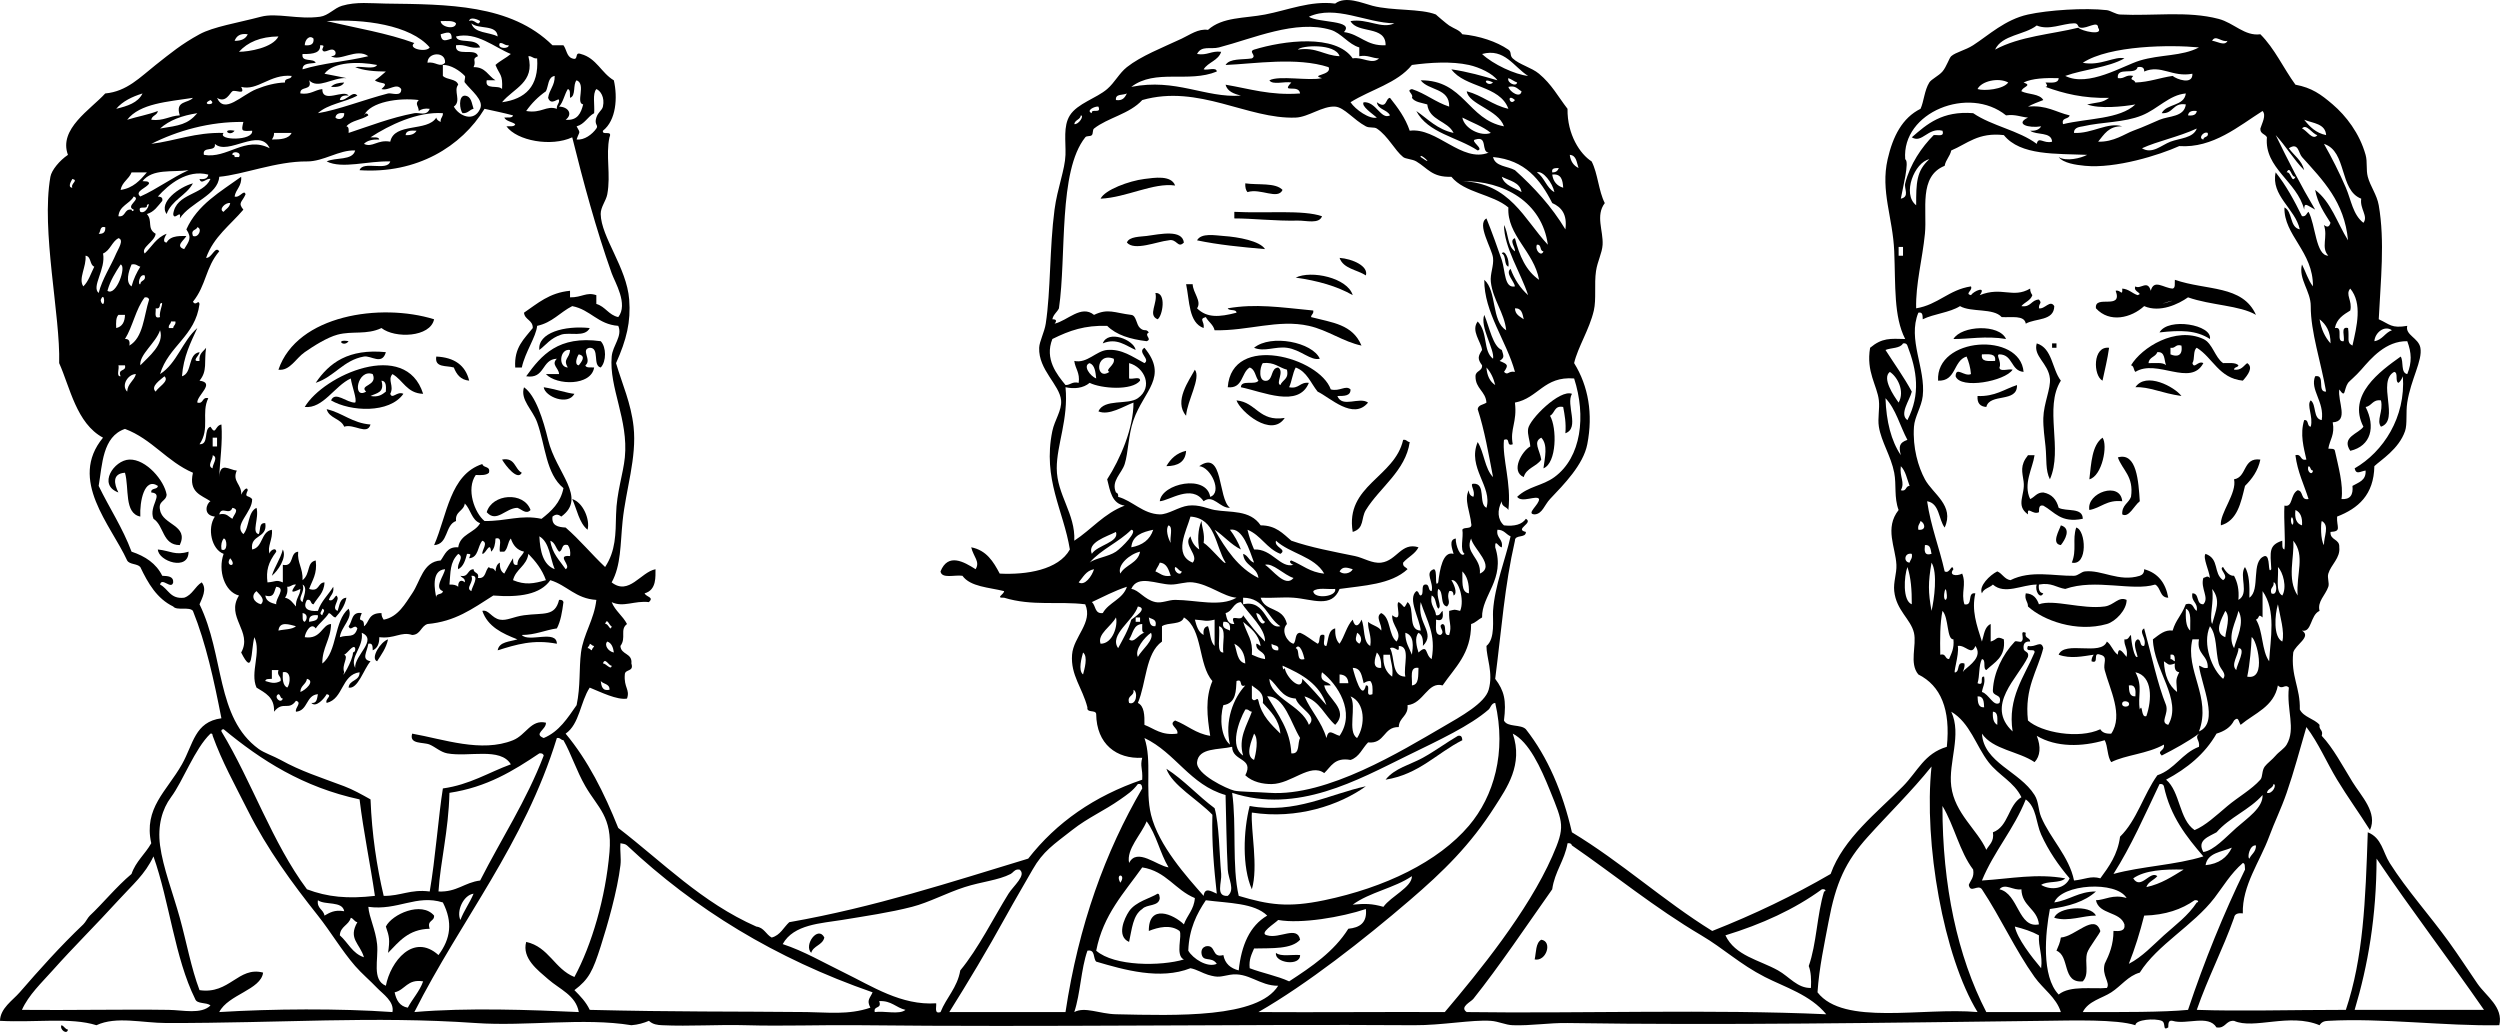<?xml version="1.0" encoding="UTF-8" standalone="no"?>
<!-- Generator: Adobe Illustrator 13.0.2, SVG Export Plug-In . SVG Version: 6.00 Build 14948)  -->
<svg
    xmlns:rdf="http://www.w3.org/1999/02/22-rdf-syntax-ns#"
    xmlns="http://www.w3.org/2000/svg"
    xmlns:x="http://ns.adobe.com/Extensibility/1.0/"
    xmlns:dc="http://purl.org/dc/elements/1.1/"
    xmlns:i="http://ns.adobe.com/AdobeIllustrator/10.0/"
    xmlns:cc="http://web.resource.org/cc/"
    xmlns:xlink="http://www.w3.org/1999/xlink"
    xmlns:a="http://ns.adobe.com/AdobeSVGViewerExtensions/3.0/"
    xmlns:graph="http://ns.adobe.com/Graphs/1.0/"
    xmlns:svg="http://www.w3.org/2000/svg"
    xmlns:inkscape="http://www.inkscape.org/namespaces/inkscape"
    xmlns:sodipodi="http://sodipodi.sourceforge.net/DTD/sodipodi-0.dtd"
    xmlns:ns1="http://sozi.baierouge.fr"
    enable-background="new 0 0 273.673 112.964"
    xml:space="preserve"
    version="1.1"
    y="0px"
    x="0px"
    viewBox="0 0 273.673 112.964"
  >
<g
      id="_x31_900_hairstyles_xA0_Image"
      clip-rule="evenodd"
      fill-rule="evenodd"
    >
	<path
        d="m37.68 9.031c-0.221 0.419-0.75 0.529-1.44 0.479 0.296-0.343 0.825-0.454 1.44-0.479z"
    />
	<path
        d="m40.32 9.51c1.175-0.078-1.906 0.127 0 0z"
    />
	<path
        d="m50.88 10.47c0.744 0.057 0.749 0.852 0.96 1.44-0.457 0.103-0.603 0.517-1.2 0.479-0.323-0.349-0.491-1.899 0.24-1.919z"
    />
	<path
        d="m25.68 14.31c-0.527 0.733-1.537-0.276 0 0z"
    />
	<path
        d="m128.64 20.31c-2.377-0.347-5.334 1.317-8.16 1.44 0.461-0.97 3.119-1.95 4.8-2.16 1.08-0.134 2.94-0.445 3.36 0.72z"
    />
	<path
        d="m21.12 20.071c-0.736 1.344-2.33 1.83-2.88 3.359-0.91-1.281 1.371-2.958 2.88-3.359z"
    />
	<path
        d="m136.32 20.071c1.395 0.205 3.304-0.104 4.08 0.72-0.513 1.123-2.418-0.223-3.84 0.24-0.19-0.214-0.26-0.542-0.24-0.96z"
    />
	<path
        d="m144.72 23.67c-0.312 0.89-1.74 0.459-2.64 0.48-2.426 0.058-5.009-0.246-6.96-0.24v-0.72c3.56 0.179 7.5-0.24 9.6 0.48z"
    />
	<path
        d="m129.6 26.55c-0.692 0.695-0.75-0.467-1.68-0.24-1.272 0.134-3.75 1.195-4.56 0.24 0.242-0.671 1.489-0.629 2.16-0.72 1.51-0.204 3.89-0.737 4.08 0.72z"
    />
	<path
        d="m138.48 27.27c-2.579-0.222-5.127-0.473-7.44-0.96 0.458-0.843 1.994-0.539 2.88-0.479 1.67 0.111 4.02 0.557 4.56 1.439z"
    />
	<path
        d="m146.64 28.23c1.396 0.101 3.189 0.896 2.881 1.921-0.97-0.634-2.47-0.728-2.88-1.921z"
    />
	<path
        d="m148.08 32.31c-1.73-0.989-3.855-1.585-6.24-1.92 1.71-0.836 5.68 0.023 6.24 1.92z"
    />
	<path
        d="m238.08 30.63c3.476 1.2 7.407 0.55 8.88 3.84-1.755-1.046-4.939-1.036-7.439-1.92-1.031 0.733-3.076 1.72-4.801 0.96-1.402 1.285-3.777 1.89-5.279 0.24-0.198-1.558 2.973 0.253 2.159-1.92 0.524-0.153 0.764 0.68 0.721-0.24 0.737 0.062 1.079 0.521 1.68 0.72 0.709-0.208-0.557-0.359-0.24-0.96 0.526 0.382 1.334-0.779 1.681 0.48 0.354-1.33 1.405-0.29 2.399-0.24 0.33-0.074 0.2-0.6 0.24-0.96zm-0.72 2.401c-1.94 0.612 1.59-0.417 0 0z"
    />
	<path
        d="m129.84 31.111h0.72c0.032 0.959 1.02 1.865 0.48 2.64 1.085 1.062 2.411 0.975 4.32 0.479-0.036-0.443-0.812-0.146-0.96-0.479 3.054-0.524 5.636-0.125 9.36 0.24 0.068 0.388-0.227 0.413-0.239 0.72 2.329 0.612 4.529 0.774 5.52 3.12-1.996-0.417-3.685-1.694-5.76-2.16-3.363-0.755-6.663 0.572-10.32 0.48-0.157-0.644-0.688-0.913-0.96-1.44-0.806 0.22-0.119 0.446-0.24 1.2-1.65-0.593-1.53-2.952-1.92-4.8z"
    />
	<path
        d="m126.48 32.071c1.25-0.08 0.78 2.561 0.24 2.88-1.11-0.466 0.05-1.755-0.24-2.88z"
    />
	<path
        d="m47.52 34.951c-0.417 1.988-4.296 2.118-5.76 0.96-1.622 0.773-3.187 0.293-4.8 0.72-1.16 0.307-2.651 1.262-3.6 1.92-1 0.694-1.634 2.08-2.88 1.92 2.041-6.008 11.21-7.333 17.04-5.52z"
    />
	<path
        d="m241.92 37.111c-1.517-0.979-3.212-0.98-5.52-0.721 0.94-1.684 5.82-0.837 5.52 0.721z"
    />
	<path
        d="m64.56 35.911c-0.535 1.053-2.2 0.423-3.12 0.72-1.192 0.385-1.665 1.127-2.4 1.68-0.196-1.88 2.741-2.697 5.52-2.4z"
    />
	<path
        d="m219.6 37.111c-2.194-0.375-4.229 0.026-5.76 0 0.88-1.483 5.02-1.674 5.76 0z"
    />
	<path
        d="m124.32 38.31c-1.094-0.472-2.062-1.363-3.6-0.72 0.57-1.526 3.41-0.391 3.6 0.72z"
    />
	<path
        d="m244.56 40.47c0.811 0.092 1.023-0.416 1.439-0.72 0.705 0.462 0.077 1.302-0.479 1.92-2.619-0.262-3.268-2.493-5.04-3.6-0.437 0.283-0.189 1.251-0.48 1.68 0.204 0.704 0.604-0.312 1.2 0-1.396 2.65-5.094-0.513-7.44 0.96-0.206-0.193-0.143-0.657-0.479-0.72 1.16-1.946 4.878-4.287 7.92-2.88 1.011 0.467 1.26 2.017 2.16 2.64 0.638 0.002 1.37-0.091 1.68 0.24-0.06 0.261-0.48 0.163-0.48 0.48zm-6.96-2.399v0.72c0.685 0.302 1.374 0.188 1.2-0.96-0.68-0.199-0.62 0.337-1.2 0.24zm-2.4 1.679c0.691 0.028 1.571-0.131 1.92 0.24-0.234-0.566-0.077-1.522-0.96-1.44-0.18 0.543-0.92 0.526-0.96 1.2z"
    />
	<path
        d="m38.16 37.35c-0.527 0.733-1.537-0.276 0 0z"
    />
	<path
        d="m65.76 37.35c0.627 0.646 0.627 2.234 0 2.88-0.922-0.197-0.073-2.167-1.2-2.159-1.05 0.181 0.278 1.347-0.48 1.92 0.074 0.325 0.601 0.199 0.96 0.239-0.319 2.026-4.087 1.984-5.28 0.721h1.44c-0.024-0.678-0.905-1.02-0.24-1.681-1.706 0.055-1.266 2.254-3.36 1.921 1.673-2.327 3.526-4.475 8.16-3.841zm-3.6 2.88c-0.578-0.961 0.205-0.98 0.24-1.92-1.122-0.189-1.345 1.891-0.24 1.92zm1.2-0.239c0.277-0.361 0.842-1.011 0-1.2-0.138 0.145-0.562 1.138 0 1.2z"
    />
	<path
        d="m144.48 39.27c-0.986 0.259-2.091-0.997-3.601-1.199-1.269-0.171-2.478 0.479-3.6 0 1.86-1.523 6.4-0.609 7.2 1.199z"
    />
	<path
        d="m222.96 37.59c1.719 0.521 1.662 2.818 2.64 4.08-1.874 2.97 0.263 7.496-1.199 10.8-0.507-0.996-0.336-2.21-0.48-3.6-0.093-0.893-0.268-2.081-0.24-3.12 0.044-1.604 0.833-3.226 0.721-4.32-0.17-1.67-1.86-2.438-1.44-3.84z"
    />
	<path
        d="m224.64 37.59h0.48v0.48h-0.48v-0.48z"
    />
	<path
        d="m221.52 40.71c-1.409-0.111-1.149-1.892-2.641-1.92-0.46 0.026 0.282 0.804 0 1.439 0.03 0.53 1.019 0.103 1.44 0.24-0.83 1.263-5.713 2.177-6.24 0.721 0.042-1.136 0.949 0.086 1.68-0.24-0.059-0.741-0.243-1.357-0.479-1.92-1.478 0.442-1.11 2.73-3.12 2.64-0.28-4.795 8.99-5.375 9.36-0.96zm-3.12-1.2c0.14-0.859-0.711-0.729-1.44-0.72-0.14 0.86 0.71 0.73 1.44 0.72z"
    />
	<path
        d="m230.88 38.071c-0.176 1.264-0.468 2.411-0.72 3.6-1.03-0.538-1.1-3.819 0.72-3.6z"
    />
	<path
        d="m42.24 38.55c-0.409 1.476-1.62 0.342-2.4 0.48-2.26 0.4-3.195 2.183-5.28 2.88 1.48-2.2 3.597-3.763 7.68-3.36z"
    />
	<path
        d="m147.84 42.63c0.022 0.742-0.725 0.715-1.439 0.72 0.532 1.353 2.406 0.038 3.359 0.721-1.624 1.969-4.181-0.57-5.52-1.2-0.75-0.931-1.17-2.189-2.4-2.641-0.34 0.62-0.416 1.504-0.72 2.16 1.102 0.222 1.159-0.601 2.16-0.479-1.121 2.776-5.032 0.976-7.44 0.479 0.02-0.86 1.569-0.19 1.92-0.72-0.348-0.452-0.353-1.247-0.959-1.44-0.946 0.574-0.705 2.336-2.4 2.16 0.453-5.977 10.05-3.252 11.28 0.24 1 0.253 1.63-0.505 2.16 0zm-7.68-0.479c0.224-0.577 0.965-0.636 0.72-1.681-0.887-0.233-1.378-0.861-2.64-0.72-0.333 0.403-0.555 2.15 0.479 1.92 0.662-0.218 0.387-1.374 1.2-1.44 0.72 0.446-0.3 1.72 0.24 1.921z"
    />
	<path
        d="m47.76 39.031c1.985 0.094 3.197 0.963 3.6 2.64-0.951-0.089-1.384-0.696-1.68-1.44-0.801-0.24-2.133 0.053-1.92-1.2z"
    />
	<path
        d="m46.32 43.111c-1.79-0.051-2.182-1.499-3.36-2.16-0.566 0.664 0.216 1.285-0.24 2.16 0.221 0.653 0.75-0.336 1.44 0-1.526 2.178-5.789 1.955-7.92 0.72 0.46-1.065 1.711 0.281 2.64 0.24 0.229-0.323-0.378-1.852-0.48-2.641-1.775 0.807-3.033 3.338-5.04 3.12 2.057-3.473 11.06-7.505 12.96-1.439zm-6.24-0.24c-0.813-0.752 1.306-0.601 0.72-1.92-1.682-0.626-2.277 2.832-0.72 1.92zm0.48 0.479c0.876 0.156 1.278-0.161 1.68-0.479 0.035-0.596 0.044-1.165-0.48-1.2 0.376 1.335-0.565 1.355-1.2 1.679z"
    />
	<path
        d="m130.8 40.47c0.701 0.904-0.841 3.391-0.96 5.04-1.38-1.58 0.35-3.878 0.96-5.04z"
    />
	<path
        d="m238.8 43.35c-2.186-0.309-3.527-1.036-5.04-0.96 1.15-1.727 4.3-0.039 5.04 0.96z"
    />
	<path
        d="m220.8 42.151c0.065 1.984-2.985 0.854-3.359 2.399-0.676-0.045-1.022-0.417-0.96-1.2 1.92 0.081 2.93-0.753 4.32-1.199z"
    />
	<path
        d="m59.52 42.39c1.303 0.205 2.576 0.654 3.36 0.721-0.711 1.323-3.223 0.322-3.36-0.721z"
    />
	<path
        d="m172.08 43.111c-0.699 1.18 0.893 3.746-0.72 4.319 0.095-1.135-0.077-2.003-0.24-2.88-0.995-0.194-0.901 0.699-1.44 0.96 0.766 1.308 0.748 5.171-0.72 5.76 0.146-1.161 0.521-2.581-0.24-3.359-0.925 0.469-0.171 1.312 0 2.399-0.512 0.769-1.645 0.916-1.92 1.92-1.491-0.655-0.16-2.889 0.721-3.359-0.057-0.717-0.328-1.283-0.24-1.92 0.14-1.055 3.48-4.373 4.8-3.84z"
    />
	<path
        d="m135.36 43.831c2.194 0.206 2.437 2.362 5.28 1.92-1.45 2.214-4.87-0.71-5.28-1.92z"
    />
	<path
        d="m35.76 44.791c1.754 0.406 2.794 1.525 4.8 1.68-0.352 1.224-1.831-0.127-2.88 0.24-0.368-0.912-1.658-0.903-1.92-1.92z"
    />
	<path
        d="m230.16 47.911c0.604 0.808-0.034 4.196-1.44 4.56 0.21-1.793 0.28-3.718 1.44-4.56z"
    />
	<path
        d="m153.6 48.151c0.388-0.068 0.414 0.227 0.721 0.239-0.44 3.144-3.298 4.989-4.8 7.44-0.564 0.921-0.124 1.997-1.44 2.399-0.85-5.1 4.6-5.956 5.52-10.078z"
    />
	<path
        d="m129.84 49.35c-0.069 1.211-0.889 1.671-2.16 1.681 0.47-0.811 1.12-1.44 2.16-1.681z"
    />
	<path
        d="m222.72 49.831c-0.2 1.446-1.277 3.138-0.479 4.8 0.507-0.213 0.709-0.73 1.439-0.72 0.945 0.176 1.452 0.788 1.681 1.68 0.848 0.433 2.637-0.077 2.64 1.2-2.417 0.497-3.081-0.76-4.32-1.44-0.512-0.112-0.457 0.343-0.479 0.721-0.688 0.337-1.31-0.745-1.2 0.239-1.405-0.991-0.28-2.139-0.479-3.6-0.145-1.058-0.424-1.74 0.479-2.88h0.72z"
    />
	<path
        d="m234.24 54.871c-0.606 0.453-1.203 1.859-1.92 1.439-0.057-1.017 0.7-1.22 0.96-1.92 0.329-2.249-0.935-2.905-1.44-4.319 2.08-0.607 2.26 2.67 2.4 4.8z"
    />
	<path
        d="m17.52 55.831c0.279 1.659 3.189 1.635 2.16 3.84-1.919-0.001-1.709-2.131-2.88-2.88-0.562-1.421 1.212-2.757-0.24-2.88-0.073-0.554 0.693-0.267 0.72-0.72-1.476-0.982-2.003 1.7-1.92 3.359-1.796-0.363-1.199-3.121-1.68-4.8-1.425 0.092-1.19 1.232-0.72 2.16-2.294-0.826-0.487-3.541 1.2-3.601 1.847-0.063 3.837 2.312 4.08 3.841-0.047 0.754-0.949 0.651-0.72 1.681z"
    />
	<path
        d="m54.96 50.31c1.469-0.268 1.36 1.04 2.16 1.44-0.458 0.915-1.767-0.765-2.16-1.44z"
    />
	<path
        d="m247.44 50.31c-0.265 1.256-0.922 2.119-1.681 2.881-0.452 1.867-0.843 3.797-2.64 4.319-0.157-1.313 1.782-3.522 1.44-5.04 1.44-0.235 0.94-2.424 2.88-2.16z"
    />
	<path
        d="m134.64 55.59c-1.106 0.058-1.825-1.524-2.88-0.72-1.322-1.918-3.734-0.057-4.8 0 0.206-1.943 5.101-2.993 5.52-0.48 1.377-0.464 0.062-3.264-1.2-3.359 2.68-1.876 2.01 3.536 3.36 4.559z"
    />
	<path
        d="m232.32 54.871c-1.706-0.186-2.312 0.729-3.601 0.96-0.34-1.908 3.4-3.182 3.6-0.96z"
    />
	<path
        d="m58.08 55.831c-0.49 0.513-0.95-0.067-1.44-0.24-1.292 0.02-2.283 1.692-3.36 0.48 0.59-2.026 4.056-2.3 4.8-0.24z"
    />
	<path
        d="m62.64 54.63c1.201 0.371 1.975 2.275 1.68 3.36-0.928-0.751-1.151-2.208-1.68-3.36z"
    />
	<path
        d="m225.6 57.51c1.178 0.339 0.461 1.594 0 2.16-1.11-0.128-0.12-1.724 0-2.16z"
    />
	<path
        d="m227.28 57.75c1.061 0.259 1.31 4.228-0.48 3.84 0.57-1.405 0.04-2.487 0.48-3.84z"
    />
	<path
        d="m17.28 60.151c1.394 0.145 1.896 0.688 3.36 0.239 0.023 2.165-3.311 1.059-3.36-0.239z"
    />
	<path
        d="m237.36 65.43c-0.962 0.001-0.796-1.124-1.44-1.439-2.489 0.766-6.526-0.681-9.84 0.479-0.974-0.146-1.504-0.736-2.88-0.479-0.067 0.547 0.058 0.902 0.479 0.96-0.346 0.709-0.966-0.286-0.72-0.96-1.595 0.005-3.505 1.146-4.8 0-0.36 0.359-1.011 0.429-1.2 0.96-0.375-0.784 0.871-2.002 1.68-2.4 0.568 0.232 0.758 0.843 1.44 0.96 2.232-1.12 4.752-0.443 6.96-0.479 0.457-0.008 0.781-0.436 1.2-0.48 1.855-0.2 3.709 1.189 6 0.48 0.295-0.105 0.493-0.308 0.479-0.721 1.51 0.413 2.35 1.49 2.64 3.119z"
    />
	<path
        d="m61.2 65.67c0.279-0.039 0.427 0.053 0.48 0.24-0.139 1.061-0.302 2.098-0.72 2.88-1.325 0.194-2.327 0.713-3.84 0.72 0.743 0.857 3.82-0.62 3.84 0.96-2.59-0.497-4.443 0.087-6.48 0.721 0.161-0.96 1.311-0.93 2.16-1.2-1.669-0.651-3.25-1.391-3.84-3.12 0.686-0.172 1.017 0.79 1.92 0.96 0.765 0.144 1.492-0.326 2.64-0.48 2.163-0.29 3.39 0.175 3.84-1.681z"
    />
	<path
        d="m42.48 69.991c-0.215 0.984-0.734 1.666-1.2 2.399-0.771-0.315 0.383-2.15 1.2-2.399z"
    />
	<path
        d="m160.08 81.031c-2.816 1.423-4.745 3.734-8.4 4.319 0.978-1.258 2.724-1.646 4.08-2.399 1.374-0.763 2.58-1.663 3.84-2.4 0.41-0.089 0.45 0.187 0.48 0.48z"
    />
	<path
        d="m149.52 86.071c-2.887 2.08-7.546 3.646-12.48 2.88-0.138 1.862 0.727 5.949 0 8.399-1.08-2.436-0.935-6.413-0.24-9.12 4.96 0.906 8.74-1.303 12.72-2.159z"
    />
	<path
        d="m126.72 97.831c0.233 0.007 0.186 0.294 0.24 0.479-0.084 0.956-1.438 0.643-1.92 1.2-1.023 0.657-1.135 2.225-1.44 3.601-1.405-0.609-0.534-2.569 0-3.36 0.71-1.05 2.38-1.444 3.12-1.919z"
    />
	<path
        d="m47.52 100.23c0.041 0.682-0.812 0.469-0.48 1.44-2.349 0.051-3.37 1.431-4.56 2.64 0.21-1.442 0.153-1.728-0.24-2.88 0.667-1.35 3.907-2.812 5.28-1.2z"
    />
	<path
        d="m229.44 100.23c-1.347-0.02-3.039 0.705-4.561 0.24 0.36-1.179 3.97-1.485 4.56-0.24z"
    />
	<path
        d="m228 107.43c-2.307 0.228-1.385-2.774-2.88-3.359 0.191-0.449 0.401-0.879 0.479-1.44 1.591-0.11 3.688-2.712 4.32-0.72 0.05 0.156-1.272 1.835-1.439 2.399-0.31 1.04 0.28 2.34-0.48 3.12z"
    />
	<path
        d="m90.24 102.63c-0.191 0.849-1.201 0.879-1.44 1.68-0.846-0.87 0.756-3.04 1.44-1.68z"
    />
	<path
        d="m168.72 102.87c1.255 0.171 0.565 2.411-0.72 2.16 0.17-0.79 0.1-1.81 0.72-2.16z"
    />
	<path
        d="m139.68 104.31c0.516 0.445 1.759 0.162 2.641 0.24 0.03 1.27-2.84 0.86-2.64-0.24z"
    />
	<path
        d="m6.72 112.23c0.315 0.085 0.377 0.423 0.72 0.48-0.098 0.6-0.93 0.01-0.72-0.48z"
    />
	<path
        d="m172.32 39.75c1.566 2.528 2.083 5.562 1.439 8.88-0.436 2.249-2.565 4.403-4.08 6-0.607 0.642-0.843 1.634-1.68 1.68-1.018-0.035 0.527-1.076 0.48-1.68-0.238-0.477-1.879 0.468-2.4-0.24 1.245-1.178 2.748-1.186 4.08-2.16 2.965-2.169 3.478-6.706 2.16-10.8-3.309-0.268-3.924 2.157-6.48 2.641 0.262 2.167-0.564 2.88-0.24 4.56-0.776 0.297-0.183-0.776-0.96-0.479-0.214 2.004 0.834 4.743 0.48 7.68-0.183-0.378-0.762-0.358-0.72-0.96-0.522 0.981-0.469 2.017 0.239 2.64 1.171 0.13 1.978-0.103 2.4-0.72 0.871 0.477-1.321 1.135 0 1.439 0.008 0.729-1.208 0.232-1.2 0.961-1.141 5.006-1.445 9.542-2.16 15.119 0.992 1.32 1.237 2.343 0.96 4.561 0.353 0.768 1.856 0.384 2.4 0.96 2.393 3.048 4.021 6.859 5.04 11.28 5.437 3.283 9.975 7.465 15.36 10.8 4.591-1.809 8.912-3.888 12.96-6.24 1.383-3.887 5.106-6.745 7.92-9.6 1.64-1.665 2.317-3.579 4.8-4.32 0.423-4.103-0.667-6.692-3.12-7.92-1.023-1.23-0.158-3.181-0.479-4.561-0.352-1.503-1.934-2.439-2.16-4.56-0.107-0.998 0.283-1.932 0.239-2.88-0.087-1.922-1.325-4.021 0.24-6-0.514-1.378-0.224-2.742-0.479-4.08-0.35-1.822-1.416-3.382-1.681-5.04-0.149-0.938 0.107-1.95 0-2.88-0.188-1.648-1.414-3.122-0.96-5.76 1.33-1.112 2.213-0.998 3.841-0.96-1.266-2.468-1.046-5.818-1.2-9.601-0.151-3.708-1.518-6.578-0.721-10.08 0.57-2.501 1.601-4.526 3.601-5.52 0.362-0.775 0.425-2.025 0.96-2.88 0.225-0.359 1.033-0.728 1.439-1.2 0.443-0.515 0.74-1.488 0.96-1.68 0.509-0.444 1.549-0.65 2.4-1.2 1.707-1.103 3.501-2.808 6-3.36 2.202-0.486 6.222-0.755 8.64-0.479 0.381 0.043 0.987 0.457 1.44 0.479 3.605 0.179 7.384-0.42 10.8 0.48 1.666 0.438 2.841 1.913 4.561 1.68 1.566 1.554 2.523 3.716 3.84 5.52 1.795 0.336 2.778 1.048 4.08 2.16 1.45 1.24 2.938 3.155 3.6 5.521 0.218 0.778 0.035 1.619 0.24 2.399 0.273 1.04 0.998 1.961 1.2 3.12 0.688 3.953 0.202 8.303 0 12.48 1.229 0.549 1.366 1.02 3.12 0.72-0.25 1.016 1.234 1.305 1.439 2.4 0.26 1.388-1.044 3.438-1.439 6-0.169 1.089 0.025 2.346-0.24 3.12-0.684 1.988-2.683 3.187-3.36 3.84-0.057 3.143-1.772 4.627-4.08 5.52-0.07 1.16 0.548 1.617-0.72 1.68-0.066 0.946 1.026 0.734 0.96 1.681 0.134 1.165-0.9 1.892-1.2 2.88-0.141 0.462 0.14 1.034 0 1.439-0.32 0.936-1.226 1.615-0.96 2.641-1.038 0.469-0.832 2.397-1.92 2.16 1.083 0.674-0.738 1.544-0.96 2.399-0.284 2.604 0.788 3.853 0.72 6.24 0.428 0.853 1.567 0.992 2.16 1.68-0.098 0.578 0.438 0.522 0.24 1.2 1.259 1.341 2.276 3.277 3.36 5.04 0.967 1.574 2.783 3.354 1.92 5.28-1.148-1.829-2.471-3.653-3.601-5.521-1.164-1.923-2.017-3.985-3.359-5.76-0.72 2.466-1.347 4.854-2.16 7.2-0.632 1.823-1.312 3.149-1.92 4.8-1 2.715-2.969 5.36-2.88 8.4-0.548-0.067-0.902 0.058-0.96 0.479-1.236 3.484-2.867 6.573-4.08 10.08 4.549 0.166 10.118 0.003 16.319 0 1.908-5.698 2.149-11.88 2.4-19.439 1.543 0.611 1.646 2.172 2.399 3.359 1.885 2.973 4.364 5.704 6.48 8.641 1.045 1.449 2.084 3.045 3.12 4.56 0.938 1.372 2.872 2.575 2.399 4.56-5.925 0.113-12.884-0.812-18.72-0.479-0.384 0.021-0.698 0.073-0.96 0.479-3.286-1.378-7.178 0.496-9.359-0.479-0.942-0.062-0.893 0.868-1.921 0.72-0.876-1.436-3.321-0.257-4.8-0.72-0.512-0.112-0.457 0.343-0.479 0.72-0.683 0.435-0.203-0.505-0.721-0.72-0.726-0.302-2.861-0.15-2.88 0.479-2.035-0.667-6.866-0.519-10.08-0.479-17.486 0.214-35.265 0.5-52.08 0.24-2.04-0.032-3.986 0.309-6 0.239-0.789-0.026-1.54-0.419-2.399-0.479-2.045-0.144-5.352 0.5-8.4 0.479-19.202-0.127-40.658 0.227-60.72 0-4.181-0.047-8.335 0.121-12.48 0-2.969-0.086-6.124 0.141-9.12 0-0.496-0.022-1.008-0.077-1.44-0.479-0.563 0.236-1.179 0.421-1.92 0.479-5.249-0.855-11.47 0.146-17.04-0.239-11.276-0.781-21.17 0.014-33.84 0-2.698-0.003-5.493-0.779-7.68 0.239-2.834-0.885-6.64-0.272-10.56-0.479 0.038-1.385 1.376-2.218 2.16-3.12 2.188-2.519 4.401-5.003 6.96-7.439 0.262-0.25 0.49-0.746 0.72-0.961 1.339-1.245 2.912-3.177 4.56-4.56 0.468-1.372 1.5-2.18 2.16-3.36-0.855-3.85 1.697-5.695 3.36-8.64 1.255-2.223 1.394-4.652 4.32-5.04-0.81-4.15-1.696-8.224-3.12-11.76-0.389-0.491-1.771 0.011-2.16-0.48-1.779-0.86-2.749-2.53-3.6-4.319-0.334-0.386-1.184-0.256-1.44-0.721-1.779-3.894-6.462-8.813-2.64-13.439-2.913-1.563-3.614-5.522-4.8-8.16 0.145-5.215-1.995-14.502-0.96-20.4 0.126-0.719 1.004-1.784 1.92-2.399-1.052-2.834 2.48-4.966 4.08-6.721 2.378-0.219 3.821-1.781 5.52-3.119 1.68-1.323 2.81-2.271 4.8-3.36 1.514-0.828 4.176-1.246 6.72-1.92 1.754-0.464 4.067 0.335 6.48 0 0.924-0.129 1.54-0.945 2.4-1.2 1.568-0.465 3.159-0.262 4.8-0.24 6.749 0.089 13.677 0.061 18.24 4.561h1.2c0.348 0.452 0.353 1.247 0.96 1.439 0.776 0.297 0.183-0.776 0.96-0.479 1.706 0.454 2.235 2.084 3.6 2.88 0.424 1.863 0.267 4.379-1.2 5.52-0.095 0.575 1.093-0.133 0.72 0.721-0.426 1.972 0.163 4.073-0.24 6.239-0.131 0.704-0.734 1.401-0.72 2.16 0.046 2.523 2.85 5.862 3.12 9.36 0.188 2.436-0.286 4.386-1.44 6.96 0.683 2.317 1.636 4.363 1.92 6.96 0.369 3.372-0.854 6.912-1.2 10.32-0.264 2.598-0.161 4.842-1.2 6.72 1.892 1.481 3.177-1.124 4.8-1.44-0.019 0.749 0.157 2.276-1.2 2.641 0.212 0.423 1.065 0.396 0.48 0.96-1.573-0.192-2.806 0.618-4.08 0 0.392 0.968 1.22 1.5 1.68 2.399-0.815 0.602-0.047 1.498-0.72 2.4 0.048 0.992 1.331 0.749 1.2 1.92 0.308 0.947-0.699 0.581-0.72 1.2-0.12 1.467 0.592 1.628 0.24 2.64-1.058 0.193-2.909-0.724-4.08-1.2-1.024 1.537-1.118 4.002-2.64 5.04 2.439 2.922 4.229 6.492 5.76 10.32 4.882 3.758 9.123 8.156 15.12 10.8 0.854 0.106 1.051 0.869 1.68 1.2 0.946-0.254 1.293-1.106 1.92-1.68 9.387-1.653 17.69-4.391 26.16-6.96 3.083-3.957 7.234-6.847 12.48-8.641 0.067-1.263-0.253-1.423 0-2.399-2.801 0.154-5.005-1.487-5.04-4.8-0.065-0.495-1.062-0.058-0.96-0.721-0.55-2.145-1.849-3.514-1.68-5.76 0.149-1.979 2.322-3.523 1.44-5.52-2.894-0.359-5.812 0.224-8.88-0.721-1.012 0.041 0.004-0.368 0-0.72-1.662-0.418-3.692-0.468-4.56-1.68-0.832-0.128-2.276 0.356-2.4-0.48 0.828-2.054 2.554-1.055 3.84-0.24 0.513-0.834-0.219-1.32-0.48-2.399 1.674 0.326 2.43 1.57 3.12 2.88 2.929 0.147 6.43-0.399 7.68-2.64-0.687-4.267-3.002-7.693-1.92-12.96 0.248-1.206 1.058-2.262 0.96-3.36-0.153-1.722-2.489-3.335-2.4-5.76 0.025-0.696 0.578-1.712 0.72-2.641 0.549-3.597 0.408-8.283 0.96-12.479 0.308-2.338 1.151-4.4 1.2-6 0.046-1.505-0.265-3.134 0.48-4.32 0.818-1.303 2.921-1.881 4.08-2.88 0.841-0.725 1.315-1.731 2.16-2.4 1.551-1.227 3.872-2.124 6-3.12 0.895-0.418 1.816-1.12 2.88-0.96 1.592-1.43 3.988-1.249 6.24-1.68 2.491-0.477 4.997-1.543 7.68-1.2 1.145-0.87 2.95-0.056 4.08 0.24 2.19 0.575 5.264 0.286 6.96 0.96-0.06-0.023 1.181 1.035 1.439 1.2 0.622 0.396 1.109 0.479 1.44 0.96 1.858 0.171 3.756 0.8 5.04 1.68 0.402 0.276 0.115 0.616 0.479 0.96 0.727 0.685 2.068 1.001 2.881 1.681 1.397 1.168 2.058 2.463 3.119 3.84-0.038 2.837 1.38 4.956 2.641 5.76 0.68 1.32 0.76 3.24 1.439 4.56-1.034 1.365-0.153 3.023-0.239 4.561-0.052 0.909-0.564 1.813-0.721 2.88-0.209 1.428 0.047 3.085-0.239 4.32-0.49 2.096-1.74 3.979-2.16 5.759zm53.76-31.44c2.527 1.271 6.335-1.124 8.16-1.68 2.273-0.691 4.595-0.444 6.479-1.439-3.021-0.297-9.775-0.248-12.72 1.68 1.915 0.391 3.543-0.771 4.561-0.48-1.79 1.01-4.42 1.184-6.48 1.919zm-82.8-6.479c0.976 0.681 5.051 0.36 3.84 1.68 1.769 0.231 2.447 1.553 4.56 1.44 0.038-2.198-3.091-1.229-3.84-2.641 1.849-0.323 3.398 0.916 4.8 0.24-3.11-0.041-6.44-2.05-9.36-0.719zm-97.92 2.879c-0.806 0.62 1.329 1.07 1.68 0.48-2.103-2.457-7.248-3.15-11.28-2.88 3.243 0.757 6.674 1.326 9.6 2.4zm7.2-2.4c-0.146-0.138-1.138-0.562-1.2 0 0.596-0.311 0.996 0.704 1.2 0zm-2.64 0.24c-0.309-0.33-1.042-0.237-1.68-0.24 0.023 0.681 1.651 0.982 1.68 0.24zm4.56 1.441c-0.082-1.358-2.137-0.743-2.88-1.44 0.32 1.119 1.943 0.937 2.88 1.44zm173.04-0.96c0.271 0.354 2.829 0.939 2.159 0-0.021-0.822-1.154 0.118-1.92 0-0.399-0.062-0.169-0.49-0.72-0.48-1.24 0.023-2.772 0.804-4.08 0.24-1.347 1.054-3.793 1.007-4.56 2.64 2.72-1.469 6.17-1.675 9.12-2.4zm-78.72 2.16c-1.173-0.332-1.977-1.577-3.12-1.921-3.842-1.153-8.518 0.955-12.24 1.921-0.928 0.24-1.907-0.247-2.4 0.72 1.146 0.186 1.545-0.376 2.64-0.24-0.31 0.971-1.43 1.13-1.92 1.92 0.422 0.138 1.41-0.29 1.44 0.24-3.103 1.278-6.713-0.337-9.36 1.68 4.887-0.971 8.071 1.223 12 0.96-0.755-0.204-1.475-0.445-1.68-1.2 2.607 0.433 4.878 1.202 8.16 0.96-0.146-1.091-2.155 0.07-0.96-1.199-0.729-0.15-2.067 0.307-2.4-0.24 1.06-0.566 4.368 0.096 5.76-0.24-1.397-0.369 1.132-0.289 0.721-1.2-3.501-1.138-8.124-0.368-11.28-0.239 0.45-0.75 1.847-0.554 2.88-0.721 0.589-0.319-0.433-0.724 0.24-0.96 3.208-0.984 8.918-1.758 10.8 0.96 1.022-0.21 2.129 0.735 2.88 0-0.79-0.01-1.194-0.405-2.16-0.239v-0.962zm-100.56-1.441c0.084 1.002 0.719 0.597 1.2 0.479 0.035-0.963-0.615-0.634-1.2-0.479zm-22.56 0.72c0.731 0.012 1.222-0.218 1.44-0.72-0.849-0.128-1.236 0.204-1.44 0.72zm24.24-0.479c0.165 0.871 2.196 0.058 2.64 1.2-1.146 0.185-1.544-0.376-2.64-0.24-0.172 1.372 2.194 0.206 2.4 1.2-0.751 0.309-0.124 0.496-0.48 1.199 1.311-0.029 1.596 0.964 2.4 1.44h-0.96c-0.226 1.105 1.299 0.46 1.68 0.96 0.086-1.653-0.245-1.474-0.72-2.64 0.498-0.462 1.162-0.758 1.68-1.2-1.783-0.719-3.737-2.471-6-1.919zm-23.76 1.679c1.087-0.004 3.688-0.434 4.32-1.68-1.979 0.021-3.369 0.632-4.32 1.68zm7.2-0.719c0.628 0.067 1.033-0.088 0.96-0.721-0.411-0.434-0.944 0.074-0.96 0.721zm210.48-0.481c-0.626 0.199-1.316-0.726-1.68 0 0.43-0.001 1.4 0.647 1.68 0zm-188.16 0.481c-0.454 0.054-0.53-0.271-0.96-0.24-0.385 0.667 1.036 0.664 0.96 0.24zm-22.56 0.96c-0.167 0.967 1.194 0.406 1.44 0.96-0.598 0.122-1.448-0.008-1.44 0.72 2.199-0.682 4.882-0.878 7.2-1.439-1.276-0.947-3.137 0.636-4.08 0 0.292-0.027 0.568-0.072 0.48-0.48-0.387-0.702-1.237 0.383-1.44-0.24 0.052-0.302 0.374-0.49-0.24-0.479 0.062 0.775-0.621 0.99-1.92 0.958zm108.96-0.481c2.064-0.305 2.861 0.658 4.56 0.721-0.46-1.433-4.24-1.182-4.56-0.721zm20.16 0.481c1.189 1.132 3.65 2.267 5.04 2.399-1.55-0.962-2.57-3.08-5.04-2.399zm-113.76 2.399c0.431 0.45 1.473 0.287 1.68 0.96-0.562 0.671 0.391 1.786-0.48 2.4 0.568 1.044 2.206 1.739 2.88 0.24 0.436-0.952-0.968-1.975-1.68-2.88-0.11-0.142 0.123-0.592 0-0.721-0.53-0.56-1.537-1.232-2.4-1.199v1.2zm0.24-1.439c0.097-1.29-1.947-1.167-1.92 0 0.879-0.178 1.334 0.589 1.92 0zm6.24 4.32c2.533-0.348 4.042-1.718 3.84-4.801-0.454 0.054-0.53-0.271-0.96-0.239 0.749 2.885-1.629 3.499-2.88 5.04zm-20.16 1.199c2.125-0.332 5.107-1.497 7.68-2.16 0.367-0.094 1.487 0.424 1.44-0.479-0.521-0.735-1.351 0.23-2.16 0 0.973-0.867-0.149-0.497-0.72-0.96 0.44-0.28 0.812-0.628 1.2-0.96-1.269-0.012-2.453-0.107-3.36-0.48 0.729-0.15 2.067 0.308 2.4-0.239-1.988-0.387-4.787-0.371-5.76 0.96 1.188 0.219 1.567 0.316 2.4 0.479-1.515-0.093-3.112 1.258-4.08 0.24 0.418 1.218-1.042 0.559-0.96 1.439 1.12 0.16 1.542-0.378 2.4-0.479 0.004 1.646 2.383-0.026 2.88 0.72-0.547-0.066-0.902 0.058-0.96 0.48 0.774 0.117 1.418-1.12 1.92-0.48-1.351 0.728-3.244 0.915-4.32 1.919zm126-5.279c-1.905-0.42-4.287-0.266-6.239 0-1.604 1.996-4.506 2.694-6.721 4.08 0.545 0.82 2.096 1.897 2.88 1.68-0.477-0.414-1.76-1.267-1.439-1.68 1.374-0.088 1.875 1.956 2.88 1.439-0.311-0.649-1.312-0.607-1.44-1.439 1.138 0.831 0.917-0.437 1.44-0.48 0.848 1.072 1.673 2.167 2.16 3.6 2.96-0.396 5.709 3.553 8.64 2.4-0.865-0.095-0.061-1.859-1.439-1.44-0.694 0.107 0.993 1.033 0.239 1.2-2.214-1.466-5.457-1.902-6.72-4.319 1.278 0.882 2.298 2.021 4.08 2.399-0.653-1.347-2.662-1.338-2.88-3.12-0.615-0.185-1.36-0.239-1.68-0.72 0.229-0.447-0.719-0.802 0-0.96 1.507 0.493 2.57 1.43 4.079 1.92 0.05-2.049-2.26-1.74-3.119-2.88 4.751-0.031 5.146 4.293 9.119 5.04-0.64-1.843-3.857-2.38-4.079-3.84 1.71 0.449 2.801 1.519 4.56 1.92-0.931-2.589-4.754-2.287-6.24-4.32 1.818 0.262 3.427 0.733 5.04 1.2-0.49-0.724-1.96-1.424-3.12-1.68zm73.92 0.72c0.031-0.431-0.238-0.562-0.72-0.48-0.188 0.932-2.347-0.106-2.16 1.2 0.758 0.117 0.848-0.433 1.681-0.24-0.477 0.554 0.06 0.267 0.239 0.721 1.55-0.051 2.675-0.525 4.08-0.721 0.408 0.357 2.221 1.033 2.16-0.239-2.21 0.42-3.44-1.04-5.28-0.241zm-208.32 1.679c0.516 0.971-0.631 0.271-0.96 0.48-0.263 0.167-0.715 1.334-1.68 0.72 0.794 1.841 2.664-0.297 4.32-0.96 1.023-0.409 2.077-0.689 3.12-0.72-0.074-0.554 0.693-0.267 0.72-0.721-2.345-0.232-3.726 1.674-5.52 1.201zm34.8 2.16c1.03 0.022 1.525 0.841 0.72 1.44 1.314 0.113 1.673-0.728 1.92-1.681-0.859-0.142 0.358-2.224-0.72-2.64-0.435 0.445-0.04 1.72-0.72 1.92-0.041-0.359 0.086-0.886-0.24-0.96-0.375 0.586-0.496 1.425-0.96 1.921zm0-0.719c-0.06-0.316-0.864 0.702-1.2-0.24 0.128-0.912 0.75-1.331 0.72-2.4-0.758 0.123-0.664 1.097-0.96 1.681-0.847 0.593-1.567 1.312-2.16 2.16 1.692 0.29 2.184-0.64 3.36-0.24-0.054-0.455 0.27-0.531 0.24-0.961zm104.88-1.92c-0.355-0.125-0.604-0.355-0.96-0.48-0.18 0.532 0.88 0.989 0.96 0.48zm55.44 0c1.012 0.359-0.133 0.429-0.24 0.96 0.75 0.37 1.991 0.249 2.399 0.96-0.577 0.222-1.162 0.438-1.68 0.72 2.038-0.198 3.062 0.618 4.561 0.96-0.098 0.463-0.931 0.189-0.721 0.96 2.703-0.657 6.193-0.526 7.92-2.16-1.354 0.249-3.97 0.505-5.279 0 1.293-0.282 1.567-0.136 2.399-0.72-2.795 0.074-4.966-0.474-6.96-1.2 0.29-0.051 0.147-0.267 0-0.479 0.637-0.004 1.413 0.133 1.44-0.48-1.47-0.032-2.87 0.011-3.84 0.479zm-58.08 0c-1.39-0.693-0.63 0.592 0 0zm53.04 0.719c0.737 0.237 2.835 0.028 3.359-0.72-1.08-0.583-2.95-0.144-3.36 0.72zm-49.92 0.241c-0.428-0.214-0.61-0.67-1.44-0.48 0.15 0.553 1.33 1.301 1.44 0.48zm-101.52 2.399c-0.731 0.39-1.035 1.205-1.92 1.44 0.475 0.851 0.313 0.474 0 1.439 0.843 0.099 1.71-0.564 2.16-1.199 0.271-0.383-0.26-0.395 0-1.2 0.2-0.621 0.627-0.784 0.72-1.2 0.229-1.033-0.284-1.756-0.72-1.92-0.445 0.516-0.162 1.758-0.24 2.64zm-52.32-0.479c1.222-0.298 2.384-0.655 2.88-1.681-1.159 0.362-2.182 0.858-2.88 1.681zm109.44-0.96c0.754 0.113 0.98-0.3 1.2-0.721-0.42 0.223-1.29-0.008-1.2 0.721zm117.12-0.721c-1.811 0.158-3.047 1.688-4.8 2.4-1.994 0.811-4.316 0.697-6.48 1.2-0.243 0.057-0.993 0.072-0.96 0.72 1.953 0.11 3.727-1.229 5.28-0.72-1.493-0.053-1.984 0.896-2.641 1.68 1.708 0.054 2.919-0.863 3.841-1.2 1.275-0.467 2.007-0.836 2.88-1.199 1.062-0.442 2.699-0.282 2.88-1.681-1.433-0.232-1.348 1.053-2.641 0.96 0.53-1.066 2.46-0.735 2.64-2.16zm-73.44 17.28c0.066-0.421-0.676-1.197 0-1.439 0.478 1.922 1.213 3.588 2.641 4.56-0.552-3.082-3.541-4.895-3.36-7.92-1.737-1.463-4.806-1.595-6.24-3.36-2.123 0.079-2.581-0.932-3.84-1.68-0.437-0.259-1.168-0.261-1.44-0.479-0.933-0.75-1.641-2.289-2.88-3.12-0.292-0.196-0.816-0.036-1.199-0.24-1.345-0.718-2.366-2.087-3.36-2.16-1.377-0.101-2.928 1.146-4.32 1.2-5.245 0.205-10.625-3.678-16.8-1.92-1.385 1.528-3.782 1.931-5.28 3.12-0.181 0.144-0.078 0.558-0.24 0.72-0.176 0.176-0.559 0.039-0.72 0.24-2.969 3.72-2.039 12.935-2.88 18.72-0.205 0.435-0.618 0.662-0.72 1.2 0.449-0.013 0.508 0.185 0.24 0.479 1.416-0.317 2.917-2.109 4.32-0.96 1.537-0.739 2.205-0.229 4.08 0 0.57 0.07 0.519 1.048 0.96 1.44 0.5 0.444 0.626 0.015 0.96 0.479-0.589 0.32 0.432 0.725-0.24 0.96-1.783-0.216-3.322-0.678-4.32-1.68-2.455-0.068-4.084 0.49-6 1.44-0.875 2.194 0.501 3.892 1.44 5.04 0.565 0.005 0.707-0.414 1.44-0.24 0.159-1.119-0.378-1.542-0.48-2.4 1.397 0.312 2.385-1.097 3.6-1.2 1.605-0.136 2.752 0.741 4.08 1.44 0.697-0.424-0.834-1.191 0-1.68 2.653 3.21-0.058 4.675-1.2 7.92-0.574 1.631-0.563 3.539-0.96 4.8-0.335 1.065-1.518 1.849-0.96 3.12 0.187 0.053 0.279 0.201 0.24 0.479 1.575 0.426 2.722 1.873 4.56 1.92 0.908 0.023 2.084-0.834 3.12-0.96 1.19-0.145 2.161 0.353 2.88 0.48 1.684 0.3 3.871-0.056 5.04 1.68 1.68 0 2.448 0.912 3.36 1.681 2.123 0.741 4.617 1.198 6.96 1.68 0.928 0.19 1.896 0.844 2.88 0.72 1.716-0.217 2.197-2.272 4.08-1.68-0.372 0.747-1.163 1.076-1.681 1.68-0.071 0.472 0.324 0.476 0.48 0.72-1.819 1.687-4.855 1.79-7.44 2.16-0.854 2.157-3.003 1.109-5.04 0.96-1.155-0.085-2.326 0.062-3.6 0 0.49 1.616 2.423 0.916 2.88 2.88-0.711 0.728 0.054 2.015 0.72 2.16 0.335-0.306 0.104-1.176 0.721-1.2 0.735 0.305 1.263 0.817 1.92 1.2 0.383-0.177-0.055-1.175 0.72-0.96 0.132 0.349-0.28 1.24 0.24 1.2 0.238-0.722 0.178-1.742 0.96-1.92-0.024 0.744 0.108 1.331 0.479 1.68 0.552-0.809 0.775-1.944 1.44-2.64 0.233 0.946 0.683 0.704 0.96 0 0.403 0.876 0.12 2.439 0.96 2.88 0.178-1.137-0.27-1.65-0.24-2.64 0.413 0.387 1.128 0.472 1.44 0.96 0.139-0.642-0.71-1.5 0-1.92 1.082 0.518 0.769 2.432 1.68 3.119 0.691-0.988-0.558-1.742-0.479-2.88 1.281 0.972 0.277-1.345 0.72-1.439 0.707 0.474 0.469 0.918 0.96 0 0.867 0.652-0.052 3.091 1.44 3.12-0.098-1.309-1.48-3.465-0.48-4.32 0.317 0.003 0.22 0.421 0.48 0.48 0.414-0.146-0.019-1.139 0.479-1.2 0.554-0.073 0.267 0.693 0.72 0.72 0.246-0.987-0.818-2.042 0.24-2.4 0.451 0.052 0.029 2.181 0.48 1.44 0.171-1.409 0.502-3.46 1.68-3.12-0.127-0.523-0.581-1.553 0.24-1.68-0.032 0.766 0.528 2.173 0.96 1.68-0.55-0.411-0.088-1.832-0.24-2.64 0.178-0.383 1.175 0.055 0.96-0.721-0.076-1.051-0.821-2.688-0.24-3.6-0.013 0.413 0.185 0.615 0.48 0.72 0.282-0.636-0.46-1.413 0-1.439 1.439-0.08 0.521 2.198 1.439 2.64 0.692-2.32-2.138-4.399-0.96-7.2 0.709 1.131 0.769 2.912 1.681 3.84-0.487-2.553-0.937-5.143-1.681-7.439 0.067-0.493 0.642-0.479 0.96-0.72-0.098-1.263-1.207-1.513-1.199-2.88-0.001-0.642 0.758-0.522 0.72-1.2-0.535-0.723-0.438-0.993 0-1.681-0.121-0.927-1.244-2.104-0.48-3.119 1.155 1.219 0.555 3.23 1.681 4.079 0.197-1.004-1.47-3.483-0.96-4.8 0.597 1.444 0.941 3.451 1.92 3.84 0.213 0.7 0.306 0.828-0.24 1.2 0.884 0.374 1.003 0.43 0.479 1.2 0.458 0.45 0.435-0.143 1.2 0-0.926-3.395-3.395-6.524-3.359-10.08 1.408 1.231 0.746 4.533 2.399 5.521-0.204-1.929-1.456-3.322-1.68-5.28-0.102-0.892 0.339-1.762 0.24-2.641-0.115-1.025-1.829-3.705-0.721-4.319 0.536 1.321 1.332 3.516 1.681 4.56 0.389 1.169 0.264 3.132 1.439 2.88-0.085-0.571-1.092-1.445-0.479-1.92 0.433 1.168 1.073 2.127 1.92 2.88-0.81-2.472-2.633-5.205-2.641-7.68 0.49 0.867 0.37 2.346 1.2 2.879zm-151.92-14.399c1.096-0.345 2.324-0.557 3.36-0.96-0.071 0.489-0.649 0.47-0.72 0.96 1.362 0.162 1.968-0.433 3.12-0.48-0.54-1.659 0.938-1.302 1.44-1.92-2.769 0.43-5.797 0.602-7.2 2.4zm31.44-0.721c0.541-0.102 1.343 0.365 1.68-0.479-0.557-0.077-0.921 0.038-1.2 0.24-0.026-0.598-0.45-0.743 0-1.2-2.185-0.276-5.291 0.193-6 1.68 0.003-0.242 0.421-0.302 0.48 0-0.702 0.498-1.86 0.54-2.4 1.2 0.28 0.04 0.261 0.379 0.24 0.72 2.308-0.759 4.609-1.671 7.2-2.161zm-4.8 2.641c0.359 0.041 0.886-0.086 0.96 0.239-0.744-0.023-1.331 0.109-1.68 0.48 0.917 0.454 1.475-0.501 2.88-0.24 0.435-2.125 4.072-1.048 5.04-2.64 0.051 0.27 0.266 0.373 0.48 0.479-0.054-0.453 0.271-0.529 0.24-0.96-2.773-0.194-5.881 1.307-7.92 2.642zm125.28-4.08c-0.97-0.845-0.57 0.771 0 0zm-142.8 0c-1.234 0.58 0.826 0.62 0 0zm196.56 1.679c-4.062-3.297-11.444-0.365-11.039 4.8 0.494 0.245-0.284 3.186-0.48 4.32 1.001-0.221 0.332-1.091 0.48-1.68 0.527-2.098 1.808-3.973 3.119-5.28 0.426-0.055 1.202 0.242 0.96-0.48-1.598-0.391-2.236 1.435-3.359 0.721 1.67-1.45 3.329-2.911 6.72-2.641 2.04 1.4 4.995 1.886 6.96 3.36 0.182-0.875 0.767 0.022 1.68-0.24-0.073-1.126-1.72-0.68-2.399-1.2 0.596 0.036 0.996-0.124 1.2-0.479-1.414 0.222-2.896-0.262-1.44-0.96-0.81-0.068-1.38-0.382-2.4-0.241zm-100.08-0.24c-0.095-0.575 1.093 0.134 0.72-0.72-0.41-0.06-1.42 0.453-0.72 0.72zm-59.52 35.761c0.877 3.625 4.306 6.325 1.44 8.399-0.355-0.278-0.605-0.278-0.96 0-0.12 1 0.608 1.152 1.44 1.2 1.542 1.339 2.838 2.922 4.32 4.32 1.168-1.784 1.149-3.583 1.2-5.761 0.056-2.409 0.783-4.446 0.96-6.239 0.408-4.121-1.74-7.631-1.44-11.04 0.108-1.223 1.211-2.229 0.72-3.36-2.242-0.158-3.028-1.771-5.04-2.16-1.332 0.669-2.188 1.812-3.84 2.16-0.124 1.23-1.307 2.848-1.68 4.56h-0.72c-0.145-2.225 1.01-3.149 1.92-4.319 0.02-0.9-0.879-0.881-0.96-1.681 1.477-1.003 2.771-2.189 5.04-2.399v0.72c1.324 0.016 1.775-0.617 2.88-0.24v0.96c0.996 0.285 1.343 1.217 2.4 1.44 1.115-1.418-0.374-3.828-0.72-4.8-1.705-4.787-3.125-10.069-4.32-14.88-2.31 1.07-6.046 0.38-7.2-1.2 0.359-0.041 0.886 0.086 0.96-0.24-0.359-0.281-0.981-0.298-1.2-0.72 0.359-0.041 0.886 0.086 0.96-0.24-1.006-0.273-2.073-0.487-3.12-0.72-2.514 4.126-7.417 7.143-13.68 6.72 0.353-1.088 3.045 0.165 3.36-0.96-2.444-0.08-5.252 0.855-6.96 0 0.963-0.477 2.823-0.057 3.12-1.2-1.765-0.083-3.453 1.215-5.28 1.2-3.345-0.026-6.983 1.445-9.6 1.68-0.129 2.001-3.18 2.807-4.32 4.561 0.21-1.119-0.623 0.33-0.72-0.48 0.326-2.314 3.25-2.029 4.08-3.84-0.427-0.144-0.997 0.703-1.2 0 0.547 0.067 0.902-0.058 0.96-0.479-2.314-0.603-4.34 1.076-5.52 2.399 0.292 0.027 0.568 0.072 0.48 0.48-0.483 0.557-0.874 1.206-1.68 1.439 0.673 0.743-0.038 1.582 0.96 2.16-0.101 0.868-1.668 1.52-1.2 2.16 0.776-0.744 1.283-1.758 2.4-2.16-0.07 0.147-0.597 0.924 0 0.96 0.459-0.872 1.738-0.683 2.16-0.72-0.222 0.451-1.28 1.11-0.24 1.439 0.524-0.855 0.877-1.219 0.24-2.159 1.211-2.709 3.722-4.119 6-5.761 0.083 1.043-0.581 1.34-0.72 2.16 0.56 0.206 1.034-0.839 1.2-0.24-0.371 0.873-0.88 0.892-0.24 1.681-1.431 1.689-3.264 2.976-4.08 5.279 0.629 0.051 0.999-1.375 1.44-0.72-1.515 1.776-1.411 3.699-2.88 5.521 0.346 0.53 0.585-0.303 0.72 0.239-0.455 3.545-3.402 4.598-4.32 7.681 1.857-1.184 2.451-3.629 4.08-5.04-0.73 1.589-1.519 3.121-1.68 5.28 1.169-0.351 0.598-2.442 1.92-2.641 0.007 0.356-0.982 1.072 0 0.96-0.091-0.811 0.416-1.023 0.72-1.439-0.238 1.557 0.175 2.521-0.72 3.6 1.792 0.234-0.31 1.616-0.24 2.4 0.739 0.179 0.461-0.659 1.2-0.48-0.804 1.614 0.219 3.333-0.96 5.04 1.087 0.047 0.406-1.674 1.2-1.92 0.624 1.031 0.458-0.132 1.2-0.24 0.146 1.971-0.171 3.941-0.24 5.76 0.089-1.73 1.079-0.785 1.92-0.72-0.542 1.194 0.582 1.526 0.48 2.641 0.071-0.214 0.649-1.051 0.72-0.48-0.406 0.893 0.051 0.471 0.48 0.96 0.046 1.452-2.098 2.847-0.96 3.84 0.678-0.762 0.462-2.418 1.44-2.88 0.308 1.143-0.58 2.705 0.24 2.88 0.222-0.418-0.008-1.288 0.72-1.2 0.268 1.708-1.688 1.192-1.44 2.881 1.209-0.231 0.938-1.942 2.16-2.16 0.129 1.054-0.549 1.84-0.24 2.64-0.073-0.291 0.693-0.827 0.72-0.24-0.901 1.212-1.121 2.084-0.96 3.36 0.877-0.053 0.92-0.33 1.68 0v-1.92c1.287 0.247 0.717-1.363 1.68-1.44-0.122 1.201 0.537 1.802 0.48 3.12 0.903-0.746 0.412-1.944 1.44-2.16 0.192 1.473-0.388 2.173-0.72 3.12 1.168 0.368 0.904-0.696 1.68-0.72-0.041 1.159-0.761 1.639-1.2 2.4-0.378-0.022-0.188-0.612-0.72-0.48-0.52 0.905 0.097 1.295 1.2 1.2 0.36-1.08 1.136-1.744 1.68-2.641 0.115 0.756-0.342 0.938-0.48 1.44 0.601 0.316 0.751-0.949 0.96-0.24 0.066 0.421-0.676 1.198 0 1.44 0.211-0.589 0.216-1.384 0.96-1.44-0.188 0.933-0.672 1.568-1.2 2.16-0.343-0.058-0.405-0.396-0.72-0.479-0.396 0.644-1.018 1.062-1.44 1.68-0.507-0.722-1.155 0.426-1.2 0.96 1.809 0.272 1.896-1.418 2.88-1.44-0.042 1.718-0.97 2.55-0.96 4.32 1.672-1.287 1.25-4.67 2.88-6 0.529 1.029-0.831 1.977-0.96 3.12 0.905-0.327 1.576 0.183 1.92-0.96-0.32-0.589-0.725 0.433-0.96-0.24 0.444-0.517 0.288-1.632 1.44-1.439-0.559 1.316 0.293 0.252 0.24 1.439 0.614-0.388 0.404-1.462 1.92-1.439-0.011 0.33 0.113 0.526 0.24 0.72 1.584-0.292 2.37-1.781 3.12-2.88 0.912-1.336 1.174-3.476 3.12-3.601 0.472-0.647 0.703-1.537 1.92-1.439 0.212-1.468 1.796-1.564 2.4-2.641-0.94-0.339-1.031-1.528-1.68-2.159-0.111 0.848-1.076 0.844-0.96 1.92-1.235 0.444-0.817 2.543-2.4 2.64 1.432-3.289 1.722-7.718 5.28-8.88 0.097 0.462 0.93 0.189 0.72 0.96-0.284 0.276-0.848 0.271-1.44 0.24-1.086 1.551-0.119 4.169 0.96 5.04 2.433 0.027 3.952-0.718 6.24-0.24 1.077-0.843 2.083-1.758 2.4-3.36-1.928-1.571-1.973-4.686-2.88-7.2-0.504-1.397-1.879-2.476-1.44-3.84 1.266 0.864 2.112 3.574 2.64 5.757zm179.52-35.521c0.547 0.067 0.901-0.058 0.96-0.479-0.55-0.068-0.9 0.057-0.96 0.479zm8.64 2.401c-0.183-0.378-0.762-0.359-0.72-0.96 0.173-0.577 0.68-1.452 0.239-1.92-2.579 1.629-5.437 4.097-9.119 3.84-2.191 0.989-6.957 2.482-10.32 2.16-0.98-0.095-2.372-0.287-2.88-0.96 0.818 0.521 2.43 0.129 3.12-0.24-3.396-0.142-7.301 0.098-9.12-2.16-2.81-0.329-4.011 0.95-5.761 1.68-0.139 0.661-0.597 1.003-0.72 1.681-2.875 1.16-1.901 4.812-2.16 7.439-0.274 2.792-1.027 5.503-0.96 8.16 2.406-0.395 3.567-2.033 6-2.4 0.229 0.447-0.719 0.803 0 0.96 0.312-0.472 1.743-1.056 0.96 0 2.436-0.979 3.611 0.391 5.521-0.72-0.011 0.33 0.113 0.527 0.24 0.72-0.199 0.602-0.841 0.76-1.2 1.2 1.048 0.168 1.067-0.692 1.92-0.72 0.399 0.477-0.021 0.305 0 0.96 0.638 0.135 1.222-0.987 1.68-0.24-0.027 1.653-2.056 1.304-3.12 1.92-0.151-0.968-1.588-0.651-2.64-0.72-0.902-1.018-3.346-0.494-4.56-1.2-1.128 0.713-2.847 0.834-4.08 1.44-0.023-0.377 0.031-0.832-0.48-0.721-1.207 2.928 0.824 6.107 0.48 9.12-0.137 1.196-0.885 2.266-0.96 3.36-0.16 2.314 0.475 4.414 1.199 5.76 0.863 1.603 3.27 2.872 2.16 5.28-0.684-0.916-0.547-2.653-1.92-2.88 0.41 2.79 1.338 5.062 1.92 7.68 0.601 0.317 0.751-0.948 0.96-0.24-0.548 0.692 0.347 0.796 0.96 0.48 0.482 1.21-0.149 2.058 0.24 3.36 1.016 0.216 0.244-1.356 1.2-1.2-0.426 1.865 0.128 3.42 0.72 5.279 0.23-0.729 0.283-1.637 0.96-1.92v1.92c0.732-0.197 0.576-0.674 1.44-0.239 0.216 1.976-1.026 2.493-1.92 3.359-0.415-0.146 0.019-1.138-0.48-1.199-0.365 0.675-0.229 1.852-0.479 2.64 0.853 0.373 0.145-0.815 0.72-0.72 0.139 0.778-0.163 1.116-0.24 1.68 0.767 0.225 1.259 1.627 1.92 1.2 0.343-1.062-0.812-0.628-0.72-1.44 0.096-1.857 1.021-3.824 2.4-5.28 0.115-0.122 0.587 0.108 0.72 0 0.421-0.342-0.282-1.279 0.479-0.96-0.175 0.655 0.478 0.483 0.48 0.96-0.523-0.043-0.764 0.197-0.72 0.721 0.003 0.477 0.654 0.305 0.479 0.96-1.084 2.302-4.728 5.298-1.68 8.16-0.566-3.71 1.267-5.963 2.399-8.641 0.096-0.575-1.093 0.134-0.72-0.72 0.854 0.203 1.438-0.695 1.68 0.24-0.648 2.551-2.071 4.328-1.68 7.92 1.464 1.326 5.573 2.057 7.92 0.96 0.204 0.355 0.604 0.516 1.2 0.479 1.362-2.008-0.163-4.847-0.72-6.96-0.198-0.75 0.418-1.46-0.48-1.68-0.913-0.353-0.047 1.073-0.96 0.72-0.011-0.33 0.113-0.526 0.24-0.72-1.177 0.167-2.52 0.481-3.84 0 0.656-1.583 4.671 0.191 5.279-1.44 0.518 0.363 0.669 1.092 1.2 1.44 0.055-1.159 0.762 0.068 0.96 0.24 0.185-0.904-0.293-1.147-0.239-1.92 0.472 0.071 0.476-0.324 0.72-0.48 0.034 0.856 0.378 2.647 0.72 2.4-0.053-0.449-0.619-1.591 0-1.92 0.453 0.026 0.167 0.793 0.72 0.72 0.337-0.84-0.673-1.536 0-1.92 0.835 3.009 1.463 6.09 2.4 8.4 0.313 1.017-0.731 1.9 0.24 2.159 1.586-2.737-1.596-5.992-1.681-9.359 0.748-0.562 1.319-1.073 2.16-0.96 0.389-1.269 0.885-1.484 1.44-2.88 0.894-0.255 0.774 0.505 1.2 0.72 0.154-0.955-0.636-0.965-0.48-1.92 0.816-0.016 0.367 1.232 1.2 1.2 0.692-0.709-0.337-1.731 0-2.881 0.343-0.093 0.404-0.288 0.72 0-0.075-0.814-0.803-2.223-0.479-2.64 1.56 0.56 0.821 2.127 1.92 2.88 0.753-0.452-0.58-1.247 0-1.439 0.35 0.624 0.777 0.999 1.2 0.96 0.363 0.677 0.579 1.5 0.479 2.64 1.255-0.696 0.029-2.633 0.72-3.6 0.479 0.8 0.511 2.05 0.48 3.359 1.254-0.826 0.111-4.048 1.68-4.56 0.68-0.101 0.285 2.089 0.72 1.439-0.116-1.912-0.285-2.631 1.2-3.119 0.041 0.358-0.086 0.885 0.24 0.96 0.139-0.855-0.095-3.21 0-4.801 0.953 0.226 0.609-1.202 1.44-1.68 0.677 0.043 0.299 1.141 1.199 0.96-0.497-1.582-1.204-2.956-1.439-4.8 0.738-0.179 0.461 0.658 1.2 0.479-0.282-1.282-0.72-2.768-0.24-4.319 0.554-0.074 0.267 0.693 0.72 0.72 0.298-1.109-0.49-2.374 0-2.88 0.638 0.482 0.229 2.011 1.2 2.16 0.326-2.011-1.317-3.317-0.72-4.8 1.193-0.234 0.152 1.767 1.199 1.68-0.555-3.231-1.695-6.528-1.68-9.36 0.01-1.647-1.371-2.962-0.96-4.56 0.406 0.794 0.675 1.725 1.2 2.399 0.044-3.805-3.205-5.594-3.12-8.64 0.915 0.445 0.543 2.178 1.68 2.4-0.511-2.291-3.196-3.682-2.64-6.24 1.138 1.422 2.036 3.084 2.88 4.8 0.472 0.072 0.476-0.324 0.72-0.479 0.766 1.397 0.785 4.812 2.16 4.8-0.83-0.902-0.015-2.026-0.479-3.36 0.346 0.269 0.585 0.259 0.72-0.24-0.676-1.084-1.404-2.116-1.68-3.6 1.739 1.301 2.429 3.65 3.6 5.52-0.391-4.206-2.739-6.562-5.04-9.119-0.401-0.447-0.367-1.651-1.439-0.961 0.562 0.797 1.415 1.305 1.68 2.4-1.156-1.164-2.003-2.637-3.12-3.84 1.357 2.803 2.771 5.549 4.32 8.16-0.905-0.479-1.199-0.881-1.2 0-0.77-3.095-4.39-4.529-4.08-7.916zm-230.64-0.96c2.115-0.337 3.011-0.435 4.08-1.681-1.665 0.256-3.071 0.769-4.08 1.681zm19.2-1.2c0.281 0.303 0.997 0.192 0.96-0.48-0.547-0.067-0.902 0.058-0.96 0.48zm80.88 0.719c0.491 0.063 1.111-0.932 0.72-0.96-0.07 0.49-0.65 0.471-0.72 0.96zm45.6 0.96c-0.877-0.723-2.067-1.132-3.12-1.68 0.22 1.223 2.05 2.107 3.12 1.68zm91.44 0.241c-0.09-1.271-1.431-1.289-2.399-1.68 0.6 0.756 1.27 1.451 2.4 1.68zm-238.08 0.959c2.698-0.342 4.804-1.275 7.92-1.2-0.743 0.837 3.294 0.894 3.12-0.24-1.195 0.065-1.2 0.061-0.96-0.96-3.674-0.055-7.231 0.962-10.08 2.4zm237.12-0.959c-0.548-0.108-1.212-1.326-1.68-0.72 0.5 0.157 1.16 1.376 1.68 0.72zm-19.2 1.439c1.103 0.694 2.152-0.355 3.119-0.72 1.018-0.383 2.505-0.392 2.881-1.439-2.1 0.955-4.26 1.364-6 2.159zm-190.08-1.439c0.596 0.036 0.996-0.124 1.2-0.48-0.595-0.036-1.164-0.045-1.2 0.48zm-14.64 0.479c0.967 0.008 1.851-0.068 2.16-0.72h-1.92c0.01 0.33-0.113 0.528-0.24 0.72zm211.44 0c0.021-0.378 0.612-0.188 0.479-0.72-0.49-0.21-1.08 0.623-0.48 0.72zm-217.68 0.48c0.156 0.956-1.416 0.185-1.2 1.2 2.562 0.471 4.495-2.107 7.2-0.721-1.078-2.343-4.566 0.844-6-0.479zm233.28 4.8c0.58 1.351 0.767 2.96 1.92 3.84 0.555-0.729-0.418-1.535-0.239-2.64-2.435-0.926-1.531-5.189-4.08-6 0.85 1.495 1.68 3.132 2.4 4.8zm-231.12-3.359h0.48c0.373-0.591-0.815-0.706-0.72-0.24 0.146 0.013 0.284 0.036 0.24 0.24zm129.84 0c1.75 1.226-0.21-0.605 0 0zm17.28 1.199c-0.211-0.589-0.216-1.384-0.96-1.439 0.09 0.712 0.42 1.183 0.96 1.439zm-6.96 0.24c2.106 1.894 4.019 3.981 5.521 6.48 0.223-1.663-0.442-2.438-1.44-2.881-1.288-2.551-2.973-4.707-6.479-5.039 0.23 1.049 1.58 0.981 2.4 1.44zm43.92 3.84c-0.004-2.444 0.025-3.77 1.44-5.04-1.61 0.335-3.02 3.806-1.44 5.04zm-39.84-3.599c0.413 0.013 0.615-0.185 0.72-0.48-0.38 0.023-0.83-0.033-0.72 0.48zm-153.84 0h-1.68c-0.29 0.75-1.036 1.043-1.2 1.92 1.398-0.203 2.133-1.067 2.88-1.92zm-0.48 0.96c0.282 0.037 0.681-0.041 0.72 0.24-0.183 0.474-1.669 0.869-0.96 1.439 1.882-0.838 3.405-2.034 5.28-2.88-1.803 0.245-3.942-0.197-5.04 1.201zm154.56 1.2c-0.207-1-1.264-2.408-1.92-2.16 0.83 0.527 1.03 1.691 1.92 2.16zm81.12-1.681c-0.477 0.122-0.55-1.324-0.96-0.479 0.48-0.122 0.55 1.324 0.96 0.479zm-80.16 1.2c-0.048-0.832-0.2-1.56-1.2-1.439 0.11 0.771 0.52 1.237 1.2 1.439zm-4.56 0.481c-0.178-1.104-1.32-1.24-2.16-1.681 0.3 0.985 1.38 1.184 2.16 1.681zm-158.64-0.481c-0.229-0.447 0.719-0.802 0-0.96-0.07 0.148-0.597 0.924 0 0.96zm161.52 6.241c-0.628-4.652-4.813-7.026-9.36-6.96 5.22 0.216 6.74 4.136 9.36 6.96zm-154.8-3.84c-0.987-0.4 0.872-1.155 0-1.44-0.458 0.822-1.567 0.993-1.68 2.16 0.85 0.13 0.59-0.85 1.44-0.72-0.001 0.132 0.194 0.272 0.24 0zm0.72 0.24c0.719 0.314 1.218-1.315 0.72-0.721 0.095 0.575-1.093-0.133-0.72 0.721zm9.12 0c0.239-0.321 0.649-0.472 0.72-0.961-0.529-0.101-1.324 0.72-0.72 0.961zm-13.68 2.399c0.523 0.044 0.763-0.196 0.72-0.72-0.645-0.165-0.464 0.497-0.72 0.72zm10.32 0.241c0.607 0.253 1.064-0.81 0.48-0.96-0.103 0.377-0.755 0.205-0.48 0.96zm-9.84 1.919c0.322 1.728-1.306 3.64-0.48 4.32 0.378-1.521 1.351-2.963 1.92-4.32 0.192-0.458 0.91-1.506 0.24-1.68-0.721 0.399-0.893 1.347-1.68 1.68zm157.68-0.24c-0.453-0.026-0.166-0.793-0.72-0.72-0.25 0.609 0.5 1.369 0.72 0.72zm38.88 0.481h0.48v-0.96h-0.48v0.96zm-198.72 3.359c0.572-0.548 0.825-1.415 1.2-2.159-0.53-0.191-0.312-1.129-0.96-1.2 0.128 1.176-0.825 2.523-0.24 3.359zm2.64 0.481c0.948 0.672 2.128-2.715 1.44-2.88-0.565 0.875-1.13 1.749-1.44 2.88zm2.64-0.481c0.22-0.819 0.561-1.519 0.96-2.159-0.324-0.076-0.458-0.342-0.96-0.24-0.354 0.82-0.671 1.971 0 2.399zm0.96-0.239c0.003-0.478 0.655-0.306 0.48-0.96-0.585-0.232-0.795 1.078-0.48 0.96zm241.92 2.88c-0.745 0.455-1.49 0.91-1.681 1.92 1.021-0.222 0.017 1.584 0.961 1.439 0.145-0.494-0.388-1.667 0.479-1.439 0.17 1.145-0.201 1.581 0.48 1.92 0.478-2.126 1.107-4.614-0.24-6.24-0.58 0.65 0.26 1.332 0 2.4zm-246-0.721c0.215-0.037 0.123-1.327-0.24-0.479-0.061 0.142 0.098 0.504 0.24 0.479zm2.4 3.841c0.431-0.031 0.562 0.238 0.48 0.72 1.524-0.876 1.579-3.222 2.16-5.04-0.053-0.188-0.201-0.279-0.48-0.24-0.977 1.263-1.3 3.179-2.16 4.56zm3.36-3.361c0.055 0.425-0.242 1.202 0.48 0.96-0.177-0.582 0.59-1.943 0-1.44-0.027 0.293-0.072 0.568-0.48 0.48zm149.76 1.201c-0.135-0.585-0.205-1.234-0.96-1.2 0.02 0.704 0.55 0.891 0.96 1.2zm-154.08 0.96c0.653-0.147 0.94-0.659 0.96-1.44h-0.72c-0.276 0.283-0.272 0.848-0.24 1.44zm242.4 1.679c0.005-1.285-0.485-2.074-1.2-2.64 0.18 1.102 0.6 1.966 1.2 2.64zm-236.64-1.679h0.48c0.013-0.307 0.308-0.333 0.24-0.72h-0.48c-0.013 0.307-0.307 0.332-0.24 0.72zm241.44 1.439c0.897-0.142 1.149-0.931 1.92-1.199-0.82-0.586-1.86 0.268-1.92 1.199zm-244.56 2.641c0.899-0.945 2.657-2.3 2.16-3.84-0.458 1.386-2.293 2.661-2.16 3.84zm243.12 0.479c-0.601 0.693-1.338 1.287-1.44 1.44-0.499 0.744-0.239 1.764-0.96 0.72-0.205 1.283 1.091 3.52-0.72 3.6 0.256 1.377-0.334 1.906-0.48 2.881 0.282 0.037 0.682-0.042 0.72 0.239 0.362 1.655 0.95 3.761 0.721 5.28 0.954 0.074 1.299-0.461 1.2-1.439 0.653-0.387 1.507-0.573 1.439-1.681-0.56 0.073-1.034 0.513-1.2-0.24 3.146-1.815 5.598-5.602 5.28-10.079-0.116 0.283-0.256 0.544-0.479 0.72-0.415-0.146 0.018-1.139-0.48-1.2-1.931 1.079 0.655 5.301-1.44 6-0.528-0.704 0.28-1.674 0-2.88-0.929-0.13-0.988 0.611-1.68 0.72 1.102 2.163 0.608 4.27-1.68 4.8-1.026-1.526 0.931-1.876 1.439-2.64-1.788-3.462 1.812-6.064 4.08-7.68 0.353 0.527-0.028 1.788 0.721 1.92 0.525-1.298 0.473-2.328 0-3.601-2.34-0.044-3.96 1.876-5.04 3.12zm-49.68-2.639c-0.069-0.181-0.188-0.284-0.479-0.24-0.312 0.567-1.298 0.463-1.92 0.72 0.964 1.516 2.012 2.948 2.88 4.561-0.232 0.962-1.402 2.459-0.48 3.12 1.46-2.839 1.05-5.415 0-8.161zm-87.36 2.879c-0.545-0.256 0.689-0.728 0.48-1.44-2.08-0.793-2.01 2.489-0.48 1.44zm-1.44 0.72c-0.084-0.715-0.139-1.461-0.72-1.68-0.79 0.272 0.07 1.431 0.72 1.68zm3.6 0c0.349 0.132 1.24-0.28 1.2 0.24-0.896 1.135-4.27 0.863-5.52 0.24-0.708 0.601-1.71 0.682-2.64 0.479 0.339 3.485-0.97 6.31-0.96 8.88 0.011 2.898 2.062 4.99 1.92 7.921 1.888-1.232 3.254-2.986 5.52-3.841-1.401-0.199-1.602-1.598-1.92-2.88 1.414-2.187 2.892-5.587 2.88-8.399-1.057 0.388-2.692 1.461-3.84 0.96 0.632-1.421 3.225-0.665 4.32-1.44 1.716-1.215 0.723-3.396-0.96-3.84v1.68zm-110.4-0.239c-0.348-0.908 0.659-0.461 0.48-1.2h-0.72c0.131 0.348-0.28 1.24 0.24 1.2zm150.48 0.96c-0.186-0.774-0.501-1.419-0.96-1.921 0.06 0.899 0.38 1.544 0.96 1.921zm44.16 1.92c0.705-1.276-0.143-2.831-0.96-3.36-0.89 0.68 0.41 2.592 0.96 3.36zm-193.92-1.2c0.053-0.907 0.754-1.166 0.96-1.92-0.833-0.022-1.657 1.206-0.96 1.92zm3.12 0c0.247-0.487 1.548-1.153 0.96-1.68-0.382 0.351-1.592 1.109-0.96 1.68zm191.04 6.96c-0.243-0.967-0.167-1.372 0.72-1.68-0.81-1.511-1.263-3.378-2.399-4.561 0.09 2.549 0.62 4.664 1.68 6.241zm-173.28 26.16c-1.332 0.107-1.068 1.812-2.4 1.92-0.143-0.428 0.704-0.997 0-1.2-0.813 1.155-1.426-0.043-2.4 1.2 0.071-1.592-0.983-2.057-1.92-2.641-0.737-1.647 0.559-3.888-0.24-5.52-0.416 1.7-0.111 4.321-1.44 1.68 1.295-2.29-1.731-3.885-0.24-6.239-1.565-0.391-2.338-2.734-1.68-4.561-1.319-0.48-1.828-2.798-0.96-4.08-1.353-0.149-0.919-1.456-0.48-1.68-1.001-0.679-2.413-0.947-1.92-3.12-2.852-1.229-4.475-3.686-7.44-4.8-2.47 0.847-2.475 3.9-2.88 6.24 1.174 2.425 2.621 4.578 3.6 7.199 1.501 0.499 2.704 1.297 3.36 2.641 0.612 0.027 1.235 0.045 1.2 0.72-0.203 0.857-1.237-0.617-1.44 0.24 0.904 0.455 1.099 1.621 2.64 1.439 0.899-0.3 1.177-1.223 1.92-1.68 0.625 0.745 0.009 1.785-0.24 2.4 2.74 5.605 1.754 12.401 6.48 15.84 0.593 0.431 1.633 0.774 2.4 1.2 2.245 1.244 4.279 1.871 6.96 2.88 0.957 0.359 1.921 0.905 2.88 1.439 0.152 3.849 0.679 7.321 1.44 10.561 1.869 0.028 2.927-0.754 5.04-0.48 0.612-3.518 0.972-8.399 1.44-11.28 2.95-0.41 4.979-1.74 7.44-2.64-1.128-1.896-4.616-0.765-6.96-1.2-0.727-0.135-1.302-0.695-1.92-0.96-0.698-0.298-2.292 0.005-1.92-1.2 3.449 0.612 7.575 2.116 11.04 0.721 1.433-0.577 1.954-2.303 3.6-1.92 0.056 0.76-1.413 1.22-0.24 1.68 1.693-0.707 2.61-2.19 3.6-3.6 0.441-2.104 0.253-3.984 0.48-5.761 0.257-2.012 1.443-3.596 1.68-5.76-2.268-0.133-3.201-1.599-5.04-2.16-1.082 1.559-3.371 1.91-6.24 1.681-2.326 1.479-4.171 2.842-7.2 3.119-0.733 0.227-0.752 1.168-1.68 1.2-1.22-0.409-1.936 0.451-3.6 0.24 0.012 0.731-0.218 1.222-0.72 1.44-0.023-0.378 0.032-0.833-0.48-0.721-0.142 0.92-0.803 1.722 0.24 1.92-0.746 0.858-1.385 3.089-2.4 2.88 0.078-0.881 1.227-0.692 1.2-1.68-2.024 0.296-1.737 2.902-3.6 3.36-0.229-0.447 0.719-0.803 0-0.96-0.261 0.473-1.174 1.527-1.68 0.96 0.633 0.076 0.619-0.498 0.72-0.957zm-11.52-27.12h0.48v-0.96h-0.48v0.96zm0 2.399c-0.066-0.42 0.676-1.197 0-1.439 0.066 0.42-0.676 1.197 0 1.439zm184.8 2.4c0.655 0.175 0.483-0.477 0.96-0.479-0.281-0.76-0.438-1.642-0.96-2.16-0.16 1.211 0.49 1.752 0 2.639zm45.12-2.16c-0.317-0.003-0.22-0.421-0.48-0.479-0.28 0.492 0.38 1.143 0.48 0.479zm-229.2 4.8c0.83-0.189 1.013 0.268 1.44 0.48 0.16-0.478 0.828-1.025 0-1.2-0.33 0.887-1.196-0.253-1.44 0.72zm228 1.2c0.054-0.854-0.162-1.438-0.72-1.68-0.11 0.915 0.1 1.499 0.72 1.68zm-120.24 1.92c0.785 0.471 2.362 2.521 2.4 2.16-1.137-1.823-1.074-4.846-3.84-5.04-0.453 1.591-1.9 4.176 0.24 5.04 0.744-0.795-1.128-1.972-0.24-2.88 0.147 0.652 0.476 1.124 0.96 1.44-0.185-0.934-0.165-2.172 0.24-3.12 0.07 0.813 0.38 1.379 0.24 2.4zm119.28-2.16c0.065-0.326-0.148-0.937-0.24-0.479-0.07 0.327 0.15 0.936 0.24 0.479zm-41.04 0.721c0.898 0.101 0.738-0.719 0.24-0.96-0.08 0.324-0.34 0.458-0.24 0.96zm44.4 1.679c-0.019-0.978 0.657-2.131-0.24-2.64-0.12 0.292-0.14 2.096 0.24 2.64zm-126.24-0.24c-0.146-0.573 0.301-1.741-0.24-1.92-0.36 0.384-0.05 1.465 0.24 1.92zm9.6 3.84c-0.165-1.274-1.574-1.305-1.68-2.64 0.558 0.162 0.643 0.798 1.2 0.96-0.519-1.404-1.249-3.867-2.64-3.6 0.483 0.636 0.894 1.346 1.2 2.16-1.128-0.553-1.864-1.496-2.88-2.16 1.24 2.126 2.56 4.164 4.8 5.28zm-18.48-1.68c0.572-0.484 2.049-0.641 2.88-1.2 0.636-0.428 2.503-2.323 1.68-2.399-1.36 1.361-3.3 2.138-4.56 3.599zm4.56-1.679c1.221-0.22 2.052-0.829 2.4-1.92-1.18 0.257-2.28 0.6-2.4 1.92zm13.44 0.24c1.956-0.113 2.863 2.092 4.319 1.68-0.26-0.058-0.576-0.396-0.239-0.48 1.191 0.488 2.055 1.306 3.6 1.44-1.073-1.887-3.736-2.184-5.28-3.6-0.24 0.742 1.277 0.932 0.48 1.439-1.505-0.575-2.118-2.042-3.6-2.64 0.18 0.781 0.43 1.486 0.72 2.161zm27.12-0.24c-0.352 0.004-0.761-1.013-0.721 0 1.133 3.487-1.499 5.266-1.439 7.68-0.425 0.216-0.701 0.579-1.2 0.72 0.002 3.283-1.796 4.765-3.12 6.721-1.643-0.466-2.078 1.982-3.84 2.16 0.107 1.228-0.926 1.313-0.96 2.399-1.716-0.036-1.489 1.871-3.36 1.68-0.636 0.645-0.956 1.604-1.92 1.921-1.755-0.316-2.139 0.74-2.88 1.439-1.538-1.141-3.591 1.181-5.76 1.2-0.922 0.008-2.089-0.207-2.88-0.96 1.007-1.949-1.438-1.497-1.44-3.12-1.497 0.352-3.671 0.079-3.84 1.68-0.14 1.324 3.292 2.938 4.08 3.12 0.566 0.131 2.25 0.133 3.84 0.24 6.33 0.426 14.486-4.606 18.96-7.2 2.038-1.182 4.626-2.616 5.04-4.08 0.531-1.876-0.255-3.52-0.24-4.8 0.99-0.802 0.659-2.921 0.721-3.84 0.184-2.77 1.37-5.664 1.92-8.16-0.507-0.213-0.71-0.73-1.44-0.72-0.16 0.955 0.64 0.965 0.48 1.92zm-44.88 0.719c0.572-0.953 3.044-1.27 2.64-2.4-1.01 0.515-3.18 1.137-2.64 2.4zm-58.8 1.68c-0.514-1.246-0.561-2.959-1.68-3.6 0.088 1.672 0.41 3.11 1.68 3.6zm-36.48-2.159c0.725 0.37 0.631-1.242 0.24-1.2-0.201 0.278-0.316 0.643-0.24 1.2zm29.52 0.239c-0.134-1.238-0.563 0.267-0.96 0.24-0.066-0.421 0.676-1.197 0-1.439-0.529 0.591-0.4 1.84-1.44 1.92 0.053-0.302 0.374-0.491-0.24-0.48-0.184 0.696-0.38 1.381-0.96 1.68-0.199-0.626 0.726-1.316 0-1.68-0.948 0.943-0.823 2.009-0.96 3.36 0.418-0.019 0.746 0.053 0.96 0.239-0.041-0.663 0.369-0.823 0.72-0.479 0.072-0.472-0.324-0.476-0.48-0.72 0.915 0.194 0.737-0.704 1.44-0.721 0.003 0.478 0.655 0.306 0.48 0.96 0.917 0.117 0.751-0.849 1.2-1.199 0.24 0.33 0.396-0.103 0.72 0.479 0.033-0.447 0.158-0.802 0.48-0.96-0.036 0.596 0.124 0.996 0.48 1.2 0.309-0.571 0.615-1.146 0.96-1.68 0.023 0.377-0.032 0.832 0.48 0.72-0.011-0.73 0.507-0.934 0.72-1.44-0.786-0.174-1.201-0.719-1.44-1.439-0.347 0.372-0.32 1.12-0.72 1.439h-0.48c-0.146-0.494 0.387-1.667-0.48-1.439-0.025 0.614-0.136 1.143-0.48 1.439zm108.24 2.401c1.758-0.805-0.736-2.711-0.96-3.84-0.73 1.571 1.12 2.096 0.96 3.84zm-100.08-0.481c0.718-0.376-1.132-1.586 0.48-1.439 0.077-0.557-0.039-0.922-0.24-1.2-0.771-0.21-0.498 0.622-0.96 0.72-0.359-0.36-0.43-1.011-0.96-1.199 0.198 1.4 1.032 2.166 1.68 3.118zm189.6 2.881c-0.175-2.36 0.86-4.379-0.48-6 0.15 1.808-0.73 4.176 0.48 6zm-40.08-4.561c-0.102-0.459-0.087-1.033-0.721-0.96-0.07 0.627-0.08 1.202 0.72 0.96zm-88.8 2.161c0.539-0.981 1.925-1.115 2.16-2.4-1.12 0.247-2.53 1.457-2.16 2.4zm-66.48 0.719c1.322 0.551 2.244 0.39 3.6 0-0.42-1.18-1.133-2.066-1.92-2.88-0.185 1.335-1.387 1.654-1.68 2.88zm152.88-1.92c0.075-0.324 0.342-0.458 0.24-0.96-0.82-0.18-0.94 0.917-0.24 0.96zm-183.84-0.479c-0.664 0.912 0.881 1.055 0 0zm101.28 1.439c0.519 0.201 0.819 0.621 1.68 0.48-0.243-0.638-0.395-1.365-1.2-1.44-0.12 0.356-0.36 0.606-0.48 0.96zm15.12 0.72c-1.044-0.32-2.296-1.696-3.119-1.439 0.82 0.516 2.22 2.552 3.12 1.439zm69.84 3.601c0.292-1.211 0.692-4.2 0-5.28-0.38 2.224-0.37 3.192 0 5.28zm-82.08-4.321c-0.342-0.058-0.405-0.395-0.72-0.479-0.21 0.494 0.62 1.077 0.72 0.479zm17.28 0c0.388 0.409 1.237 0.22 1.44-0.24-0.61-0.184-1.1-0.353-1.44 0.24zm62.64 3.601c0.009-1.529-0.091-2.95-0.48-4.08-0.36 1.007-0.55 3.688 0.48 4.08zm40.56-0.96c0.529-0.894 0.085-2.556-0.479-3.12 0.1 1.098-0.31 2.709 0.48 3.12zm-202.08 0.239c-0.074-0.554 0.693-0.267 0.72-0.72-1.006-0.362 0.128-1.677 0.24-2.4-1.587 0.112-1.104 2.409-0.96 3.12zm70.32-1.68c0.661 0.426 1.452-0.677 1.68-1.44-0.88 0.158-1.2 0.885-1.68 1.44zm42.72 1.201c0.038-1.078-0.194-1.886-0.72-2.4 0.05 0.987-0.19 2.274 0.72 2.4zm-109.2-0.241c0.022-0.427 0.987-1.759 0-1.68 0.316 0.744-0.711 1.332 0 1.68zm107.52 0.481c-0.027-0.293-0.071-0.568-0.48-0.48-0.347 0.83 0.269 1.131-0.239 1.68-0.812-0.148-0.312-1.607-0.96-1.92-0.293 0.871 0.479 1.895 0 2.16-0.333-0.387-0.203-1.237-0.721-1.439-0.215 1.095 0.4 1.359 0.48 2.159 0.472 0.072 0.476-0.323 0.72-0.479 0.067 0.627 0.081 1.201-0.72 0.96 0.041 0.679-0.207 1.646 0.479 1.68 0.666-0.358-0.416-0.981 0.24-1.2 0.54 0.1-0.036 1.316 0.72 1.2 0.331-1.044-0.072-1.338 0-2.64 0.739-0.168 0.462-0.168 1.2 0 0.515-1.193-0.188-3.56-0.96-3.36 0.21 0.293 0.76 1.444 0.24 1.679zm-28.56-1.441c-0.756-0.088-1.619 0.25-2.4 0.24-1.54-0.021-3.629-1.126-4.32 0.479 0.823 0.095 1.432 1.177 2.64 1.44 0.698 0.152 1.43-0.242 2.16-0.24 2.3 0.006 4.927 0.81 6.72-0.24-1.44-0.109-2.96-1.465-4.8-1.679zm118.08 1.201c0.725 0.37 0.632-1.242 0.24-1.2 0.1 0.578-0.44 0.521-0.24 1.2zm-217.2-0.721c0.077 0.557-0.039 0.922-0.24 1.2 0.595 0.125 0.855 0.585 1.2 0.96-0.064-0.864 0.443-1.156 0.48-1.92-1.017 0.492-1.116 0.393-0.48-0.479-0.454-0.054-0.529 0.27-0.96 0.239zm1.68 1.681c0.053-0.45 0.619-1.591 0-1.92 0.337 0.84-0.673 1.536 0 1.92zm-4.08-0.72c0.083 0.637 0.63 0.81 1.2 0.96-0.128-0.629 1.153-1.795 0-1.921-0.256 0.464-0.167 1.273-1.2 0.961zm90.48 0.72c0.449 0.351 0.283 1.316 1.2 1.2 0.656-1.185 2.189-1.491 2.64-2.881-1.39 0.45-2.58 1.1-3.84 1.681zm24.24-1.201c0.03 0.901 2.598 0.639 2.4-0.24-0.81 0.066-1.95-0.185-2.4 0.24zm69.36 0.72c0.038-0.167-0.084-1.396-0.24-0.72-0.21 0.915 0.13 1.203 0.24 0.72zm29.04 2.88c0.388-1.469 0.99-2.58 0-3.84 0.23 1.358-0.35 3.157 0 3.84zm-213.6-2.159c0.547-0.544-0.163-1.056-0.48-1.44-0.645 0.479-0.338 1.218 0.48 1.44zm219.12 1.439c-0.553-0.477-0.267 0.061-0.72 0.24 0.783 1.217 0.604 3.396 1.44 4.56 0.134-2.473 0.791-5.549-0.721-7.68v2.88zm-111.84-1.679c-0.877 0.082-0.896 1.023-1.68 1.2 0.135 0.584 0.206 1.234 0.96 1.199-0.604-1.343 0.766-0.086 0.96-0.96 0.741 1.019 1.519 2.001 2.4 2.88 0.05-1.451-1.79-2.979-2.64-4.319zm-1.92 2.16c-0.209 0.769 0.37 0.75 0.72 0.96 0.07-0.628-0.09-1.032-0.72-0.96zm-0.48 0.479c0.143 1.21-0.321 2.934 0.48 2.88-0.17-0.952 0.42-2.658-0.48-2.88zm2.64-0.479c0.47 1.476 1.085 1.964 0.96 3.6 0.448 0.191 0.879 0.401 1.44 0.48 0.065-0.946-1.026-0.734-0.96-1.681 0.24-0.001 0.285 0.194 0.479 0.24-0.22-1.294-1.09-1.948-1.92-2.639zm4.08 0.479c-1.46-0.939-1.697-3.104-4.08-3.12v0.721c2.59-0.584 2.48 2.794 4.08 2.399zm15.6 2.16c0.05-0.689-0.061-1.219-0.479-1.44-0.474 0.502-0.184 1.594 0 2.16 1.081-1.006 0.678 0.245 1.439 0.721 0.49-2.757-0.504-4.133-1.199-6.24-0.42 2.418 1.69 3.338 0.24 4.799zm94.08-0.48c0.283-1.058-0.259-2.787-0.479-4.079-0.34 1.119-0.53 3.577 0.48 4.079zm-125.52-2.159h0.48v-0.48h-0.48v0.48zm-0.48-0.24c0.318-0.239 1.893-1.249 0.72-1.44-0.466 1.529-3.195 3.103-2.16 4.561 0.53-0.989 1.1-1.942 1.44-3.121zm-88.56-0.481c0.034-0.283 0.427-0.544 0-0.72-0.034 0.285-0.427 0.544 0 0.72zm204.48 1.681c-0.034-0.926 0.188-2.107-0.479-2.4-0.02 0.985-0.04 1.958 0.48 2.4zm-27.36 2.639c0.654-0.175 0.482 0.477 0.96 0.48 0.257-0.623 0.583-1.178 0.479-2.16-0.745 0.032-0.496-2.378-1.2-3.12-0.28 1.406-0.27 3.089-0.24 4.8zm31.2-1.92c0.049-0.764 0.626-2.238 0-2.88-0.36 0.785-1.35 2.395 0 2.88zm0.96 1.201c0.279-1.086 1.205-2.787 0.479-4.08-0.23 1.131-1.26 2.734-0.48 4.08zm-211.2-2.88c0.312-0.319 0.316-0.894-0.24-0.96 0.041 0.358-0.086 0.886 0.24 0.96zm105.12 0c-0.423-0.218-0.396-0.884-0.96-0.96 0.05 0.454 0.62 1.59 0.96 0.96zm-104.64 0c0.459-0.102 1.033-0.087 0.96-0.721-0.628-0.067-1.032 0.088-0.96 0.721zm86.64 2.399c1.366 0.001 1.921-2.072 1.68-2.88-0.48 0.942-2.08 1.839-1.68 2.88zm6-1.92c0.209-0.77-0.369-0.75-0.72-0.96 0.1 0.459 0.09 1.034 0.72 0.96zm6.24 6c-1.579-1.781-1.027-5.693-3.12-6.96-0.265 0.855-1.737 0.504-2.4 0.96v1.68c-1.823 1.298-1.705 4.536-2.64 6.721 0.703 0.337 0.738 1.342 0.72 2.399 1.1 0.421 1.851 1.189 3.6 0.96 0.171-0.599-1.056-0.986-0.24-1.439 1.329 0.511 2.246 1.434 3.84 1.68-0.34-2.116-0.56-4.128 0.24-6.001zm-0.96-5.04c-0.067-0.547 0.058-0.902 0.48-0.96 0.262 0.698 0.225 1.695 0.72 2.16v-2.88c-1 0.255-1.059 0.062-2.16 0 0.18 0.697 0.38 1.38 0.96 1.68zm-64.8-0.96c-0.246 0.028-0.485-1.035-0.72-0.24 0.346-0.128 0.586 0.936 0.72 0.24zm-36.48 0.481c0.642-0.159 1.5-0.101 1.92-0.48-0.709-0.169-1.8-0.607-1.92 0.48zm93.12 0.96c0.558 0.486 1.014-0.582 1.68-0.721-0.355-0.044-0.22-0.579-0.24-0.96-1 0.036-1 1.076-1.44 1.681zm119.76 4.319c0.454-0.597-0.298-0.987-0.48-1.68-0.359-1.364-0.169-3.093-0.96-4.08-0.89 1.979 0.27 4.805 1.44 5.76zm-205.68-0.72c-0.45 1.026 0.977-1.323 0.96-2.16 0.187-0.053 0.279-0.2 0.24-0.479-0.198-0.488-0.841 0.576-1.2 0.72 0.535 0.245-0.314 1.103 0 1.919zm1.2-0.479c-0.093-1.382 2.508-3.062 0.72-3.841 0.226 1.592-1.345 2.647-0.72 3.841zm85.68-1.2c0.415-0.792 1.832-1.84 1.44-2.641-0.72 0.485-1.82 1.848-1.44 2.641zm24.24-1.441c0.381-0.358 0.177-0.981-0.239-1.2-0.13 0.613-0.32 0.841 0.24 1.2zm5.76 1.2c0.117-0.846 0.299-2.111-0.721-2.4-0.02 1.058 0.43 1.653 0.72 2.4zm91.44 2.401c2.233 0.447 0.992-4.199 0.48-4.32-0.03 0.967-0.18 2.934-0.48 4.32zm-5.28 6c2.287-0.968 0.257-5.116 0-7.2 0.325 0.075 0.459 0.342 0.96 0.24 0.06-1.42-1.268-1.453-0.96-3.12h-0.72c-0.83 3.403 2.13 6.341 0.72 10.08zm-173.52-8.641c-0.08-0.56-0.246-1.034-0.72-1.2-0.382 0.379 0.116 1.103 0.72 1.2zm-2.88-0.479c0.241-0.001 0.285 0.194 0.48 0.24-0.001-0.241 0.194-0.286 0.24-0.48-0.241 0.001-0.286-0.194-0.48-0.24 0.001 0.24-0.194 0.285-0.24 0.48zm72 1.679c-0.043-1.077-0.454-1.787-1.2-2.16 0.31 0.807 0.28 1.957 1.2 2.16zm3.6-1.439c0.165-0.646-0.496-0.464-0.72-0.721-0.04 0.524 0.2 0.764 0.72 0.721zm2.88 0.96c-0.098-0.481-0.501-1.874-0.96-1.2 0.53 0.188-0.05 1.485 0.96 1.2zm9.36-1.2c0.581 1.019 0.101 3.099 1.68 3.12-0.25-1.109 0.625-3.345-0.72-3.36 0.07 0.98-0.33-0.042-0.96 0.24zm62.88 2.399c0.594-0.533 2.034-1.476 1.2-2.64-0.427 1.14-1.071-0.146-1.92 0 0.176 0.993-0.626 3.24-0.24 2.88 0.489-0.15 0.067-1.213 0.96-0.96 0.14 0.49-0.45 1.323 0 0.72zm29.76 0c0.062-0.62 1.123-2.388 0.24-2.399 0.02 0.756-0.89 1.809-0.24 2.399zm-126.24 0.481c0.135-0.521 0.573-1.966 0-2.4-0.14 0.521-0.57 1.965 0 2.4zm32.64-0.72c0.023-0.744-0.108-1.332-0.48-1.681-0.18 0.558-0.61 1.794 0.48 1.681zm1.2 0.96c0.142-1.022-0.173-1.588-0.24-2.4h-0.72c-0.07 1.192 0.3 1.939 0.96 2.4zm85.2-1.92c0.241-0.001 0.286 0.194 0.48 0.239-0.022-0.377 0.032-0.832-0.48-0.72v0.481zm-170.64 0.72c-0.319 0.035-0.724-0.976-0.96-0.24 0.319-0.036 0.893 0.807 0.96 0.24zm171.36 2.879c-0.066-1.297-0.203-1.272 0.24-2.16-0.423-0.058-0.548-0.413-0.48-0.96-0.754 0.267-0.634 0.112-1.2-0.24 0.06 1.537 0.54 2.66 1.44 3.36zm-95.76-1.44c0.931 0.909 1.779 1.9 2.64 2.881-0.736-2.305-2.689-3.391-4.8-4.32-0.011 0.255 0.112 0.609 0.239 0.24 0.15 1.112 1.95 2.719 1.92 1.199zm6.96 0.721c0.636-0.077-0.225 1.344 0.72 0.96 0.031-0.592 0.036-1.156-0.24-1.44-0.33-0.01-0.527 0.113-0.72 0.24-0.214-0.746-0.247-1.673-1.2-1.68 0.2 0.814 1.02 3.708 1.44 1.92zm5.04 0c0.805-0.075 0.672-1.088 0.72-1.92-1.04-0.161-0.65 1.113-0.72 1.92zm-124.8-0.721c-0.283 0.038-0.682-0.041-0.72 0.24 0.49 0.125 0.981 0.387 1.68 0 0.098-0.578-0.438-0.521-0.24-1.2h-0.72v0.96zm1.68 0.96c0.352-0.38 0.496-1.905-0.48-1.68-0.038 0.759-0.008 1.449 0.48 1.68zm114.24-0.239h-0.72c0.229 1.392 2.825 2.634 1.2 4.319-1.153-1.006-1.697-2.623-3.36-3.12 0.704 1.617 1.88 2.762 2.4 4.561 0.252-1.099 0.69-0.447 1.439-0.24 1.8-2.612-0.237-5.656-1.92-6.96-0.34 1.141 0.67 0.926 0.96 1.44zm88.56 2.639c0.334-0.768 0.104 0.981 0.72 0.72 0.607-1.749 0.713-4.385-1.2-4.8 0.85 1.576 0.22 2.605 0.48 4.08zm-87.6-2.879h0.96c-0.029-0.61-0.349-0.931-0.96-0.96v0.96zm-113.76 0.959c0.551-0.191 1.66-1.201 0.72-1.44-0.096 0.624-0.716 0.725-0.72 1.44zm110.4 3.6c1.042-0.991-1.115-1.783-1.44-2.88-1.584-0.096-1.937-1.423-2.88-2.16 0.06 2.128 3.52 2.864 4.32 5.04zm-76.56-3.84c0.037-0.677-0.679-0.602-0.96-0.96 0.083 0.558 0.156 1.125 0.96 0.96zm67.2 1.681c-0.434 1.481-0.239 3.529 0.72 4.319-0.601-2.596 0.368-5.065 1.68-6.479-0.777 0.296-0.184-0.777-0.96-0.48-0.07 0.99 0 2.439-1.44 2.64zm3.12-0.721c0.346 0.531 0.586-0.302 0.72 0.24 0.354 1.646 1.399 2.601 2.4 3.6-0.153-1.606-1.086-2.435-1.92-3.359 0.162-1.202-0.641-1.439-1.2-1.92v1.439zm96.72-0.24c0.048-0.687 0.03-1.31-0.72-1.199 0.03 0.612 0.04 1.234 0.72 1.199zm11.52 3.12c-0.241-0.382-0.228-0.966-0.72-0.479-0.37 0.75-1.062 1.178-1.921 1.439-1.279 2.241-3.229 3.811-5.52 5.04 1.558 1.323 1.407 4.354 3.12 5.521 1.19-0.494 2.327-1.566 3.6-2.641 1.138-0.959 2.65-1.809 3.601-2.88 0.271-0.305 0.139-0.979 0.479-1.439 0.254-0.344 0.823-0.751 1.2-1.2 0.34-0.405 0.938-0.755 1.2-1.2 1.027-1.745-0.03-3.79 0.24-6.24-0.425-0.45-0.701 0.286-1.2-0.239-0.44 2.353-2.56 3.039-4.08 4.318zm-121.68-2.399c0.808 0.305 0.992-1.218 0.48-1.44 0.12 0.755-0.74 0.543-0.48 1.44zm-92.64-0.481c-0.317-0.003-0.219-0.42-0.48-0.479-0.584 0.277 0.268 1.13 0.48 0.479zm111.36 4.321c-0.989-1.593-1.726-4.645-3.601-4.561 1.211 2.041 2.52 3.671 2.641 6.24 0.99 0.113 0.64-1.122 0.96-1.679zm6.24 0c0.924-1.41 0.892-3.887-0.721-4.561 0.71 1.052-0.39 3.908 0.72 4.561zm68.64-3.361c-0.028-0.612-0.045-1.234-0.72-1.2 0.03 0.612 0.04 1.235 0.72 1.2zm15.84-0.479c-0.081-0.194-0.638-0.29-0.72 0-0.16 0.555 0.94 0.518 0.72 0zm-88.08 21.599c6.634-1.386 12.479-4.203 15.84-8.16 2.733-3.219 4.128-8.042 2.88-13.439-0.406 0.006-0.526 0.551-0.72 0.72-2.024 1.766-5.374 3.325-8.88 5.04-5.48 2.682-12.058 6.425-19.2 4.08 0.496 3.504-0.034 8.034 0.72 11.28 3.28 0.981 5.38 1.31 9.36 0.479zm-8.88-15.84c-0.557-1.924 0.424-3.296 0.96-4.8-0.307-0.014-0.333-0.308-0.72-0.24-0.72 1.27-1.75 4.06-0.24 5.04zm77.52 3.361c0.375 2.977 2.862 4.763 3.841 6.96 0.305-0.575 0.876-0.884 0.72-1.92 1.709-0.611 1.662-2.979 3.12-3.841-0.806-1.677-2.471-2.376-3.601-3.84-1.374-1.782-2.026-4.309-4.08-5.52 1.18 2.531-0.33 5.541 0 8.161zm5.04-6.721c-0.003-0.636 0.134-1.413-0.479-1.439-0.05 0.689 0.06 1.218 0.48 1.439zm-185.04 18c2.26 0.854 4.454 1.065 7.44 0.721-0.519-3.562-1.236-6.924-1.68-10.561-6.184-1.335-10.765-4.275-14.88-7.68-0.146 0.014-0.284 0.036-0.24 0.24 3.347 5.534 5.568 12.193 9.36 17.28zm-14.88-10.08c-0.963 1.291-1.488 3.093-1.2 5.28 0.317 2.41 1.422 5.251 2.16 7.92 0.757 2.74 1.237 5.482 2.16 7.92 3.296 0.494 4.242-2.636 6.96-1.92-0.229 1.876-3.827 2.396-4.8 4.32 5.857-0.359 13.112-0.411 18.96 0 0.229-1.155-1.061-1.987-1.68-2.64-0.763-0.804-1.686-1.578-2.4-2.4-1.477-1.7-2.65-3.717-4.08-5.521-2.838-3.58-5.524-7.231-7.68-11.52-1.469-2.921-2.807-5.306-3.84-8.16-0.014-0.146-0.036-0.284-0.24-0.24-1.741 1.666-2.998 5.19-4.32 6.96zm118.56-4.079c0.192-0.62 0.539-2.325 0-2.881-0.22 0.674-1.06 2.424 0 2.881zm26.4 5.039c-2.733 4.301-5.689 7.17-9.359 10.32-5.037 4.324-11.254 9.192-16.561 12.24 6.182 0.042 13.523-0.027 20.4 0 3.704-4.375 9.105-11.006 11.76-17.04 1.436-3.264 1.215-3.593-0.24-7.2-1.02-2.527-2.302-5.331-4.08-6.24 1.17 3.405-0.68 5.968-1.92 7.92zm59.04-1.199c0.47 0.745 0.39 1.612 0.721 2.399 0.988 2.356 3.074 4.334 3.6 6.96 1.19-0.117 1.846-0.546 2.88-0.239 0.947-1.293 1.897-2.584 2.16-4.561 1.826-1.773 2.578-4.622 4.08-6.72 1.913-0.647 2.694-2.426 4.56-3.12 0.12-0.755-0.522-0.938 0-1.44-1.252 0.908-2.652 1.668-4.08 2.4-0.587-0.566 0.358-0.446 0.24-1.2-1.802 1.015-4.229 1.136-5.76 1.92-0.452-0.588-0.36-1.72-0.72-2.399-2.484 0.735-5.301 0.797-7.44-0.48 0.479 1.199 0.384 2.225-0.24 2.88-1.762-1.197-4.56-1.36-5.76-3.12 0.19 3.196 4.11 4.101 5.76 6.72zm-177.36 23.759c5.767-0.501 12.797-0.239 18 0-0.328-1.841-2.073-2.472-3.36-3.6-1.108-0.972-2.888-2.274-2.4-4.08 2.491 0.548 3.104 2.975 5.28 3.84 1.886-3.484 3.417-8.676 3.84-13.681 0.327-3.868-1.272-4.833-2.64-7.199-0.976-1.689-1.556-3.562-2.4-5.04-0.307-0.014-0.333-0.308-0.72-0.24-3.573 11.627-10.503 19.9-15.6 30zm80.64-21.599c0.835 3.391 3.936 6.803 5.76 8.88 0.12-0.967 0.779-0.536 1.44-0.24-0.297-2.743-0.568-5.512-0.48-8.64-1.561-1.642-4.438-3.241-5.04-5.04 1.946 1.253 3.442 2.957 5.28 4.319 0.503 1.776 0.519 4.937 0.72 7.2 0.082 0.924-0.643 2.495 0.72 2.4 0.831-0.686 0.058-1.825 0-2.88-0.133-2.438-0.173-5.619-0.24-8.16-3.918-1.122-5.458-4.622-8.88-6.24 0.85 2.45 0.05 5.668 0.72 8.401zm-76.8-2.4c-0.105 4.246-0.99 7.478-1.2 10.8 2.01 0.09 2.847-0.993 4.56-1.2 2.316-4.563 5.052-8.708 6.96-13.68-0.053-0.188-0.201-0.279-0.48-0.24-2.825 1.895-5.735 3.704-9.84 4.32zm155.28 4.799c-2.458 2.731-3.511 5.026-4.32 9.36-0.445 2.38-1.016 4.946-1.2 7.68 2.859 3.7 11.499 1.622 17.521 2.16-3.727-6.089-5.912-18.506-5.04-26.88-2.17 2.707-4.74 5.209-6.96 7.68zm-81.84-4.08c-1.809 1.272-3.5 1.964-5.28 3.36-2.018 1.582-3.178 2.312-4.32 4.32-0.96 1.688-1.921 3.303-2.88 5.039-2.158 3.91-4.17 7.256-6.24 10.561h12.72c1.436-9.524 4.358-17.562 8.4-24.48-0.027-0.292-0.072-0.568-0.48-0.479-0.58 0.774-1.16 1.142-1.92 1.679zm108.72 8.16c3.074-0.846 6.86-0.979 9.84-1.92-1.851-2.15-3.618-4.382-4.32-7.68-0.053-0.188-0.201-0.279-0.479-0.24-1.6 3.361-3.11 6.81-5.04 9.84zm16.8-8.879c0.608 0.181 1.126-0.917 0.72-0.96-0.07 0.489-0.65 0.47-0.72 0.96zm-5.52 4.32c-0.796 0.46-2.196 0.854-1.439 2.159 1.158-0.178 2.42-1.594 3.6-2.64 1.193-1.058 2.943-2.2 2.88-3.6-1.42 1.62-3.63 2.448-5.04 4.081zm-16.56 5.04c-0.55 0.57-1.986 0.253-2.64 0.72 1.113 0.654 2.617 0.415 3.12-0.72-1.22-1.427-2.312-3.012-3.12-4.801-0.568-1.257-0.483-2.973-1.681-3.84-1.295 3.265-3.469 5.65-4.8 8.88 3.26-0.213 5.95-0.791 9.12-0.239zm-8.64 14.639h8.159c-0.509-1.613-1.919-2.494-2.88-3.84-2.127-2.981-3.685-6.47-5.76-9.601-0.452-0.604-1.247 0.504-1.439-0.479 0.2-0.52 0.621-0.818 0.479-1.68-1.486-1.954-2.066-4.813-3.36-6.961-0.01 8.704 1.64 16.441 4.8 22.561zm-93.84-16.32c0.865-1.727 3.068 0.315 4.32 0.48-0.934-1.546-1.339-3.621-2.4-5.04-0.57 1.434-2.24 3.034-1.92 4.56zm-55.68 0.24c-0.331 2.793-1.441 6.633-2.16 8.88-0.858 2.685-1.289 3.605-2.88 4.8 0.639 0.642 1.269 1.292 1.68 2.16 9.394 0.232 15.612 0.159 23.76 0.24 2.179 0.021 4.563 0.344 6.96-0.48-0.441-0.837-0.046-1.018 0.24-1.68-10.693-3.716-19.46-9.12-26.88-16.08-0.17-0.159-0.438-0.195-0.72-0.24-0.067 0.915 0.093 1.62 0 2.4zm102 2.64c-2.676 3.788-5.838 8.499-8.64 12-0.259 0.323-1.538 0.896-0.72 1.44 12.097 0.17 26.866-0.326 39.359 0.24-1.747-2.129-4.536-2.964-6.72-4.08-2.742-1.402-4.502-3.108-6.96-4.561-5.114-3.021-9.484-6.616-14.16-9.84-0.053-0.187-0.201-0.279-0.48-0.24-0.33 1.911-1.4 3.08-1.68 5.04zm76.32-3.359c0.213-0.507 0.73-0.71 0.72-1.44-0.7-0.117-0.99 1.383-0.72 1.44zm-4.8 0.719c1.459-0.141 2.362-0.837 2.88-1.92-1.12 0.479-2.66 0.545-2.88 1.92zm-228.48 3.84c-2.483 2.727-4.893 5.092-7.2 7.68-1.205 1.352-2.632 2.688-3.36 4.32 4.981 0.057 11.165-0.075 16.08 0 1.59 0.024 3.53 0.515 4.56-0.479-0.415-0.386-1.484-0.116-1.68-0.721-2.228-4.491-2.806-10.634-4.56-15.6-0.963 2.021-2.248 3.052-3.84 4.8zm244.8 12h14.16c-3.862-5.577-7.958-10.921-11.76-16.56-0.01 6.31-0.94 11.7-2.4 16.56zm-15.36-12.24c-2.299 2.993-6.263 5.125-8.16 8.16-1.277 0.351-2.027 1.449-3.12 2.16-1.018 0.662-2.512 0.945-3.12 2.16 4.244 0.007 8.832 0.021 11.521-0.24 1.803-5.396 3.889-10.511 6.239-15.359-0.037-0.283 0.042-0.682-0.239-0.721-1.34 1.164-2.18 2.616-3.12 3.84zm-117.36-3.359c-1.956 2.764-4.274 5.165-5.04 9.12 1.985 1.733 7.104 1.707 9.6 0.96-0.983-0.419-0.138-2.686-0.48-3.12-0.979-0.733-2.317-0.417-3.36 0-0.034-3.021 2.704-1.833 3.84-0.72 0.354-1.006 1.109-1.611 1.2-2.881-2.16-0.884-3.13-2.944-5.76-3.358zm-13.68 0.24c-0.325 0.036-0.49 0.36-0.72 0.479-1.355 0.699-3.184 0.843-5.04 1.44-1.978 0.636-3.9 1.68-5.76 2.159-2.447 0.633-5.131 1.016-7.68 1.44-2.233 0.372-5.278 0.455-6.48 2.64 2.332 0.768 4.469 2.024 6.72 3.12 3.059 1.49 6.265 3.62 10.08 3.36 0.055 0.425-0.242 1.202 0.48 0.96 0.638-1.603 1.83-2.65 2.16-4.561 1.948-2.343 3.691-5.841 5.28-8.399 0.527-0.849 2.025-2.049 1.2-2.64h-0.24zm122.16 0.96c0.826 1.337 1.86-0.916 2.64-0.24-0.359 0.44-1.002 0.599-1.2 1.2 1.646-0.354 2.833-1.167 4.08-1.92-2.2-0.045-4.25 0.073-5.52 0.96zm-110.88 0.479c0.7-0.966-0.62-1.124 0 0zm25.44 2.401c1.366-0.124 2.073-0.123 3.36 0.239 0.836-1.166 3.131-2.145 3.12-3.359-1.9 1.299-4.64 1.763-6.48 3.12zm75.12 2.159c-0.187-1.733-1.871-1.969-1.92-3.841-0.838 0.183-1.812-0.726-2.4 0 2.1 0.484 2.05 4.321 4.32 3.841zm1.2-1.68c-0.502 2.599-0.954 7.368 0.96 9.36 1.259-1.025 3.71-0.571 5.279-0.72 0.411-0.586-0.593-1.361-0.239-2.641 0.501-1.019 0.957-2.083 0.96-3.6 0.687 0.047 1.31 0.029 1.2-0.72-0.486-1.435-2.789-1.052-3.12-2.641 0.957-0.009 1.85-0.7 3.359-0.24-1.134-1.915-7.127-1.545-7.92 0.48 1.674-0.246 2.645-1.196 4.561-1.2-1.21 1.114-3 1.643-5.04 1.921zm-35.52 2.88c1.063 2.246 3.688 2.685 5.76 3.84 1.241 0.692 2.127 1.96 3.601 1.921 0.047-0.928 0.009-1.769-0.24-2.4 0.861-2.419 0.904-5.656 1.68-8.16 0.253-0.013 0.189-0.308-0.239-0.24-3.01 2.193-6.58 3.82-10.56 5.04zm-138.48-1.68c0.394-1.046 1.02-1.86 1.44-2.88-1.129 0.158-1.899 1.933-1.44 2.88zm-14.88-0.48c0.564-0.315 1.091-0.669 2.16-0.479-0.207-1.154-2.084-0.637-2.88-1.2-0.129 0.929 0.612 0.988 0.72 1.679zm4.8-0.96c0.086 1.154 0.793 2.477 0.96 4.08 0.174 1.675-0.606 3.921 0.96 4.561 0.502-2.64 3.004-5.827 5.76-3.36 1.326-1.781 1.585-3.582 0.48-5.76-2.902-0.91-4.944 0.923-8.16 0.48zm91.68-0.72c-0.994 1.486-1.833 3.127-1.92 5.521 0.498 0.867 2.092 1.901 3.12 1.439-0.591-0.895-1.571-0.076-1.68-1.2-0.013-0.412 0.185-0.615 0.48-0.72 1.171-0.211 0.585 1.335 1.92 0.96 0.176 0.944 0.788 1.452 1.68 1.68 0.29-2.75 1.203-4.877 3.12-6-1.41-1.389-4.24-1.358-6.72-1.68zm102.72 1.68c-0.47 1.851-1.016 3.625-1.68 5.28 1.479-0.763 2.642-2.041 3.84-3.12 1.255-1.129 2.663-2.152 3.601-3.6 0.252-0.014 0.188-0.308-0.24-0.24-1.41 0.987-3.18 1.62-5.52 1.68zm-94.8 0.48c-0.364 0.384-2.197 1.493-1.2 1.68 1.356 0.409 3.295-1.106 3.601 0.48-0.945 1.055-3.085 0.915-5.04 0.96-0.258 0.622-0.583 1.177-0.48 2.16 1.385 0.534 3.006 0.833 4.32 1.439 2.468-1.612 4.907-3.253 6.479-5.76 1.241-0.119 2.077-0.644 1.921-2.16-2.66 0.89-7.09 1.65-9.6 1.2zm-102.72 1.68c0.898 0.782 1.371 1.989 2.64 2.4-0.445-1.52-1.766-2.019-0.72-3.84-0.343-0.058-0.405-0.396-0.72-0.48-0.22 0.82-1.15 0.93-1.2 1.92zm186.24 3.6c0.186-1.466-0.314-2.246-0.24-3.601-0.775-0.425-1.681-0.72-2.64-0.96 0.26 1.3 1.81 3.29 2.88 4.56zm-105.84 4.8c1.165-0.624 2.761 0.2 4.56 0.24 6.623 0.146 15.543 0.444 17.76-3.12-2.037 0.024-3.274-1.543-5.28-1.2-1.047 0.179-1.229 0.353-2.4 0-0.598-0.18-1.248-0.596-1.92-0.72-3.322 1.312-7.274 0.178-10.32-0.721-0.361-0.358-0.072-1.368-0.96-1.199-0.71 2.01-0.76 4.68-1.44 6.72zm-74.4-2.16c0.181 0.858 0.555 1.524 1.44 1.68 0.524-0.995 1.277-1.762 1.68-2.88-1.733-0.29-1.95 0.93-3.12 1.2zm52.56 2.16c1.045-0.155 2.713 0.312 3.36-0.24-1.04-0.24-1.529-1.03-2.88-0.96 0.347 0.91-0.659 0.46-0.48 1.2z"
    />
	<path
        d="m164.4 27.75c0.305-0.52 0.876 0.705 0.72 1.44-0.52-0.202-0.2-1.237-0.72-1.44z"
    />
	<path
        d="m30.96 60.151c0.47 0.878-0.535 2.338-1.2 2.88 0.318-1.042 0.923-1.797 1.2-2.88z"
    />
	<path
        d="m221.76 64.951c0.839 0.042 1.208 0.552 1.44 1.2 1.605-0.587 4.707 0.579 7.2 0.239 1.035-0.141 1.511-1.137 2.399-0.72 0.015 1.094-1.218 2.372-2.16 2.64-3.348 0.953-6.986-0.403-8.64-1.92 0.01-0.565-0.41-0.706-0.24-1.439z"
    />
</g
  >
</svg
>
